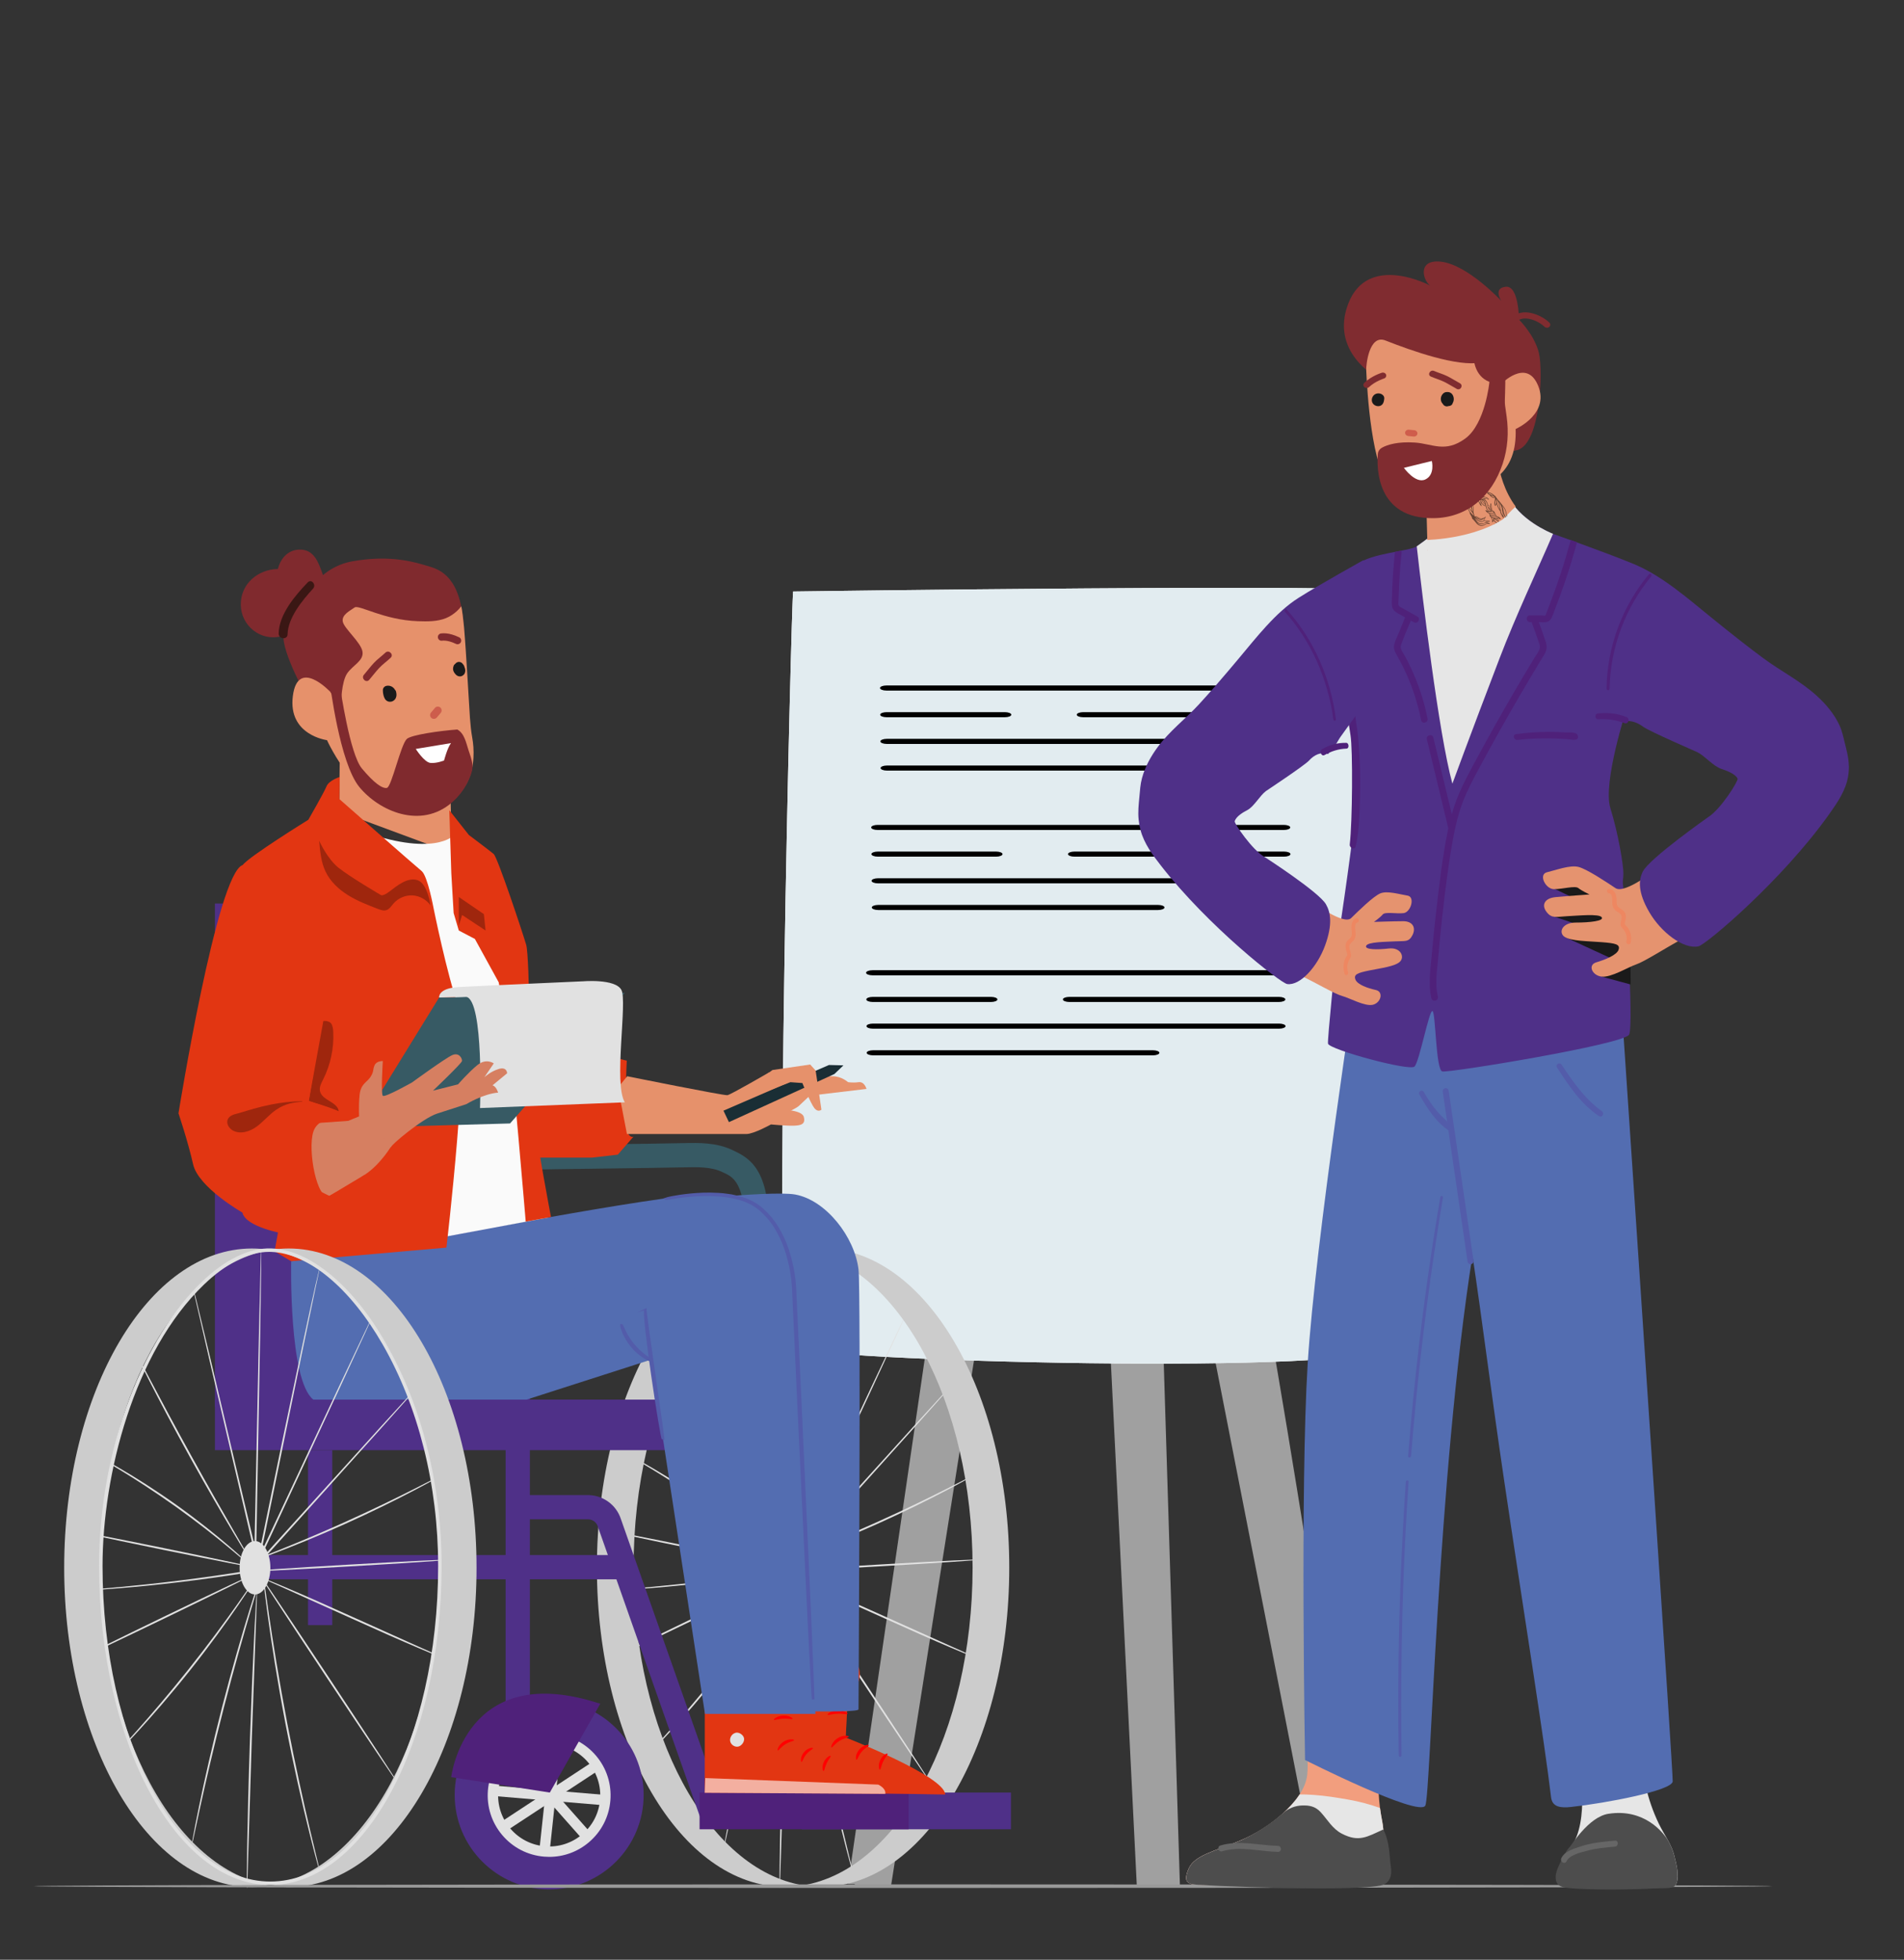 <?xml version="1.0" encoding="UTF-8"?> <svg xmlns="http://www.w3.org/2000/svg" viewBox="0 0 746.63 768.63"><rect x="0" y="0" width="746.63" height="768.63" fill="#333333" stroke="none"/><defs><style> .cls-1 { fill: #3a1714; } .cls-2 { fill: #f29e7e; } .cls-3 { fill: #fff; } .cls-4 { fill: #4f3088; } .cls-5 { fill: #fafafa; } .cls-6 { fill: #802a2e; } .cls-7 { fill: #aaaaa9; stroke: #aaaaa9; } .cls-7, .cls-8 { stroke-miterlimit: 10; } .cls-9 { opacity: .6; } .cls-10 { fill: #a0a0a0; } .cls-11 { fill: #e5936f; } .cls-12 { isolation: isolate; } .cls-13 { fill: #4d4d4d; } .cls-14 { fill: #e23612; } .cls-15 { fill: #536db1; } .cls-8 { stroke: #535caa; } .cls-8, .cls-16 { fill: #535caa; } .cls-17 { fill: #e1e1e1; } .cls-18 { fill: #e6e6e6; } .cls-19 { mix-blend-mode: multiply; opacity: .54; } .cls-20 { fill: #cd5d4c; } .cls-21 { opacity: .3; } .cls-22 { fill: #4f217a; } .cls-23 { fill: #cf5d4c; } .cls-24 { fill: #802c30; } .cls-25 { fill: #e6916b; } .cls-26 { fill: #375a64; } .cls-27 { fill: #999; } .cls-28 { fill: #ccc; } .cls-29 { fill: #ee8761; } .cls-30 { fill: #1a1a1a; } .cls-31 { fill: #d67f61; } .cls-32 { fill: #e2ecf0; } .cls-33 { fill: #1a2e35; } .cls-34 { fill: #666; } .cls-35 { fill: red; } .cls-36 { fill: #010101; } </style></defs><g class="cls-12"><g id="Calque_1" data-name="Calque 1"><path class="cls-24" d="M591.34,130.34c.61,.02,1.16-.37,1.3-.93,0-.02,.75-2.88,3.16-4.02,1.52-.72,3.46-.64,5.77,.24,1.61,.62,3,1.48,4.13,2.56,.5,.47,1.32,.48,1.83,.02,.51-.46,.52-1.22,.03-1.69-1.38-1.31-3.06-2.36-5-3.1-3.05-1.17-5.73-1.22-7.97-.15-3.48,1.67-4.44,5.45-4.48,5.61-.16,.65,.28,1.29,.98,1.43,.08,.02,.17,.03,.25,.03Z"></path><g><path class="cls-25" d="M133.27,284.84l.47,14.64s.34,11.87,10.88,12.29v-16.28s-11.35-10.64-11.35-10.64Z"></path><path class="cls-25" d="M133.22,298.53c2.55,6.8,9.81,11.88,17.45,12.11,3.55,3.27,8.36,5.33,13.3,5.33,5,0,9.38-1.84,12.67-4.8l.55,23.41-44.21-16.39,.24-19.67Z"></path><polygon class="cls-25" points="165.77 318.47 162.57 300.44 141.5 293.54 137.75 310.02 150.09 318.47 165.77 318.47"></polygon><g><path class="cls-6" d="M168.46,222.21c-5.38-1.58-14.91-4.82-30.34-2.05-4.72,.85-8.52,2.93-11.51,5.42-.02-.14-.04-.27-.09-.41-1.65-4.59-3.36-9.81-9.19-9.61-4.53,.15-7.35,3.57-8.35,7.6-7.73,.14-14.58,5.68-14.56,13.93,.02,8.25,7.7,14.53,15.78,12.47,.32-.08,.57-.22,.76-.4,.09-.03,.17-.07,.25-.12-.86,6.6,9.39,24.83,9.39,24.83l24.47,5.91s37.27-11.25,36.98-29.85c-.33-21.67-7.66-25.97-13.59-27.72Z"></path><path class="cls-1" d="M120.68,228.41c-4.93,5.12-11.29,12.56-11.4,20.06-.03,2.24,3.44,2.58,3.49,.32,.14-6.53,5.79-13.31,10-17.94,1.36-1.49-.63-3.95-2.09-2.44Z"></path></g><path class="cls-25" d="M183.8,273.73c.35,5.2,.48,10.57,1.4,15.71,1.46,8.17,1.59,28.35-24.8,28.8-19.51,.33-32.17-27.94-32.17-27.94,0,0-15.33-1.93-13.4-17.26,1.93-15.33,14.68-1.7,14.68-1.7,0,0,4.72,8.05,4.4,6.24-.33-1.81,.02-10.31,2.26-13.52,2.23-3.21,6.61-4.93,5.96-8.56-.65-3.63-7.23-9-7.72-11.73-.49-2.72,2.98-4.28,4.63-5.51,1.65-1.23,11.43,4.93,24.84,5.38,3.66,.12,7.55,.19,10.98-1.19,3.53-1.42,5.76-4.26,5.99-4.66,.29,.63,.93,6.13,1.1,8.06,.27,3.06,.48,6.13,.69,9.19,.22,3.24,.42,6.49,.62,9.73,.15,2.49,.3,4.98,.45,7.47,.03,.5,.06,.99,.09,1.49Z"></path><path class="cls-6" d="M185.25,299.95c-.16-2.02-.96-3.97-1.57-5.84-.91-2.83-1.59-6.49-4.35-7.99-6.93,.51-18.13,2.1-19.82,3.72-2.4,2.3-5.98,18.87-7.8,19.19-1.81,.33-5.02-1.91-9.79-7.61-4.77-5.7-8.42-31.27-8.58-32.17l-3.95-1.16s3.79,31.12,11.49,40.55c7.7,9.43,24.08,16.75,36.39,6.05,2.92-2.54,5.22-5.71,6.74-9.27,.71-1.68,1.36-3.38,1.26-5.22,0-.08,0-.16-.02-.24Z"></path><path class="cls-3" d="M176.86,291.45l-13.82,2.29s3.33,5.24,5.73,5.48c2.4,.25,5.36-.94,5.36-.94,0,0,1.27-4.93,2.73-6.83Z"></path><path class="cls-20" d="M172.67,277.49c-.61-.53-1.59-.46-2.11,.16-.52,.61-1.03,1.22-1.55,1.83-.52,.62-.46,1.58,.16,2.11,.61,.53,1.59,.46,2.11-.16,.52-.61,1.03-1.22,1.55-1.83,.52-.62,.46-1.58-.16-2.11Z"></path><path class="cls-6" d="M151.13,255.98c-1.45,1.38-3.11,2.53-4.48,3.99-1.4,1.49-2.6,3.14-3.94,4.68-1.21,1.39,.85,3.39,2.07,1.99,1.34-1.54,2.54-3.2,3.94-4.68,1.38-1.46,3.03-2.61,4.48-3.99,1.34-1.27-.73-3.27-2.07-1.99Z"></path><path class="cls-6" d="M172.44,251.12c-.43-.24-.72-.69-.74-1.22-.02-.79,.6-1.45,1.4-1.47,.19,0,2.78-.5,6.95,1.52,.72,.34,1.01,1.21,.67,1.92-.35,.71-1.21,1.01-1.92,.67-3.52-1.71-5.58-1.23-5.62-1.23-.27,0-.52-.06-.73-.18Z"></path><path class="cls-30" d="M150.43,269.75c.07-.14,.16-.25,.29-.33,.15-.16,.34-.28,.56-.35,.23-.06,.47-.13,.71-.14,.24,0,.49,0,.73,.04,.24,.05,.49,.13,.72,.23,.22,.09,.43,.25,.62,.38,.08,.06,.16,.12,.23,.2,.16,.17,.34,.34,.46,.54,.03,.04,.04,.09,.06,.13,.09,.1,.17,.19,.26,.29,.17,.25,.27,.53,.3,.83,.05,.22,.09,.43,.1,.66,.01,.24,0,.48-.02,.72-.02,.18-.07,.34-.13,.51-.05,.15-.09,.29-.17,.43-.12,.19-.23,.39-.39,.54-.14,.13-.32,.32-.51,.42-.19,.11-.38,.22-.59,.28-.32,.09-.53,.12-.84,.1-.31-.01-.55-.07-.86-.2-.16-.07-.32-.19-.46-.29-.03-.02-.06-.05-.09-.07-.13-.12-.25-.26-.36-.4-.03-.04-.06-.09-.09-.13-.27-.47-.47-.97-.59-1.5-.14-.6-.24-1.18-.23-1.8,0-.15,.01-.31,.02-.46,.03-.24,.12-.44,.27-.63Z"></path><path class="cls-30" d="M177.85,261.21c.15-.39,.43-.7,.76-.94,.1-.13,.21-.25,.35-.34,.39-.25,.88-.4,1.35-.29,.15,.05,.31,.1,.46,.15,.28,.14,.52,.34,.7,.6,.03,.04,.05,.08,.08,.12,.23,.24,.31,.38,.48,.73,.05,.1,.08,.22,.1,.33,.08,.19,.15,.38,.2,.58,.05,.23,.13,.48,.13,.72,0,.19,0,.39-.03,.58-.03,.2-.11,.41-.18,.59-.08,.21-.21,.4-.37,.56-.37,.39-.83,.64-1.37,.69-.57,.05-1.11-.16-1.55-.51-.22-.18-.39-.41-.57-.62-.25-.29-.46-.64-.58-1-.08-.23-.15-.48-.15-.73,0-.5,.04-.76,.22-1.22Z"></path><g><g><path class="cls-10" d="M530.37,738.9s-39.69-260.93-44.25-262.89-115.18,0-115.18,0l-38.39,262.89h14.32l35.14-222.54h52.71l11.06,223.19h14.32l-7.81-252.47,14.97-.65,49.45,252.47h13.66Z"></path><path class="cls-10" d="M532.97,739.22s-39.69-260.93-44.25-262.89c-4.55-1.95-115.18,0-115.18,0l-38.39,262.89h14.32l35.14-222.54h52.71l11.06,223.19h14.32l-7.81-252.47,14.97-.65,49.45,252.47h13.66Z"></path><path class="cls-10" d="M337,709.3s-.08,0-.12,0c-.44-.07-.75-.48-.69-.92l1.26-8.66c.07-.44,.48-.75,.92-.69,.44,.07,.75,.48,.69,.92l-1.26,8.66c-.06,.4-.41,.7-.8,.7Z"></path></g><path class="cls-3" d="M311.02,232c-.65,2.6-7.81,290.22-1.95,296.07,5.86,5.86,231,11.71,234.25,0,3.25-11.71,12.36-292.82,3.9-296.07-8.46-3.25-236.21,0-236.21,0Z"></path><path class="cls-32" d="M311.02,232c-.65,2.6-7.81,290.22-1.95,296.07,5.86,5.86,231,11.71,234.25,0,3.25-11.71,12.36-292.82,3.9-296.07-8.46-3.25-236.21,0-236.21,0Z"></path><path class="cls-7" d="M532.24,529.21s-.02,0-.03,0c-.27-.02-.47-.25-.45-.52,9.65-146,5.25-293.25,5.2-294.72,0-.27,.2-.49,.47-.5,0,0,.01,0,.02,0,.26,0,.48,.21,.49,.47,.05,1.47,4.44,148.77-5.21,294.82-.02,.26-.23,.46-.49,.46Z"></path><g><path d="M506.89,270.85h-159.3c-1.39,0-2.52-.45-2.52-1s1.13-1,2.52-1h159.3c1.39,0,2.52,.45,2.52,1s-1.13,1-2.52,1Z"></path><path d="M506.96,281.31h-82.2c-1.39,0-2.52-.45-2.52-1s1.13-1,2.52-1h82.2c1.39,0,2.52,.45,2.52,1s-1.13,1-2.52,1Z"></path><path d="M394.05,281.31h-46.38c-1.39,0-2.52-.45-2.52-1s1.13-1,2.52-1h46.38c1.39,0,2.52,.45,2.52,1s-1.13,1-2.52,1Z"></path><path d="M507.04,291.78h-159.3c-1.39,0-2.52-.45-2.52-1s1.13-1,2.52-1h159.3c1.39,0,2.52,.45,2.52,1s-1.13,1-2.52,1Z"></path><path d="M457.56,302.24h-109.74c-1.39,0-2.52-.45-2.52-1s1.13-1,2.52-1h109.74c1.39,0,2.52,.45,2.52,1s-1.13,1-2.52,1Z"></path></g><g><path d="M503.44,325.53h-159.3c-1.39,0-2.52-.45-2.52-1s1.13-1,2.52-1h159.3c1.39,0,2.52,.45,2.52,1s-1.13,1-2.52,1Z"></path><path d="M503.52,335.99h-82.2c-1.39,0-2.52-.45-2.52-1s1.13-1,2.52-1h82.2c1.39,0,2.52,.45,2.52,1s-1.13,1-2.52,1Z"></path><path d="M390.61,335.99h-46.38c-1.39,0-2.52-.45-2.52-1s1.13-1,2.52-1h46.38c1.39,0,2.52,.45,2.52,1s-1.13,1-2.52,1Z"></path><path d="M503.6,346.46h-159.3c-1.39,0-2.52-.45-2.52-1s1.13-1,2.52-1h159.3c1.39,0,2.52,.45,2.52,1s-1.13,1-2.52,1Z"></path><path d="M454.12,356.92h-109.74c-1.39,0-2.52-.45-2.52-1s1.13-1,2.52-1h109.74c1.39,0,2.52,.45,2.52,1s-1.13,1-2.52,1Z"></path></g><g><path d="M501.44,382.53h-159.3c-1.39,0-2.52-.45-2.52-1s1.13-1,2.52-1h159.3c1.39,0,2.52,.45,2.52,1s-1.13,1-2.52,1Z"></path><path d="M501.52,392.99h-82.2c-1.39,0-2.52-.45-2.52-1s1.13-1,2.52-1h82.2c1.39,0,2.52,.45,2.52,1s-1.13,1-2.52,1Z"></path><path d="M388.61,392.99h-46.38c-1.39,0-2.52-.45-2.52-1s1.13-1,2.52-1h46.38c1.39,0,2.52,.45,2.52,1s-1.13,1-2.52,1Z"></path><path d="M501.6,403.46h-159.3c-1.39,0-2.52-.45-2.52-1s1.13-1,2.52-1h159.3c1.39,0,2.52,.45,2.52,1s-1.13,1-2.52,1Z"></path><path d="M452.12,413.92h-109.74c-1.39,0-2.52-.45-2.52-1s1.13-1,2.52-1h109.74c1.39,0,2.52,.45,2.52,1s-1.13,1-2.52,1Z"></path></g></g><g><path class="cls-17" d="M311.33,489.73s-.03,.2-.05,.61c-.02,.43-.04,1.02-.07,1.78-.05,1.6-.11,3.9-.2,6.84-.14,5.98-.35,14.57-.61,25.17-.44,21.29-1.05,50.64-1.73,83.06-.05,2.6-.1,5.19-.15,7.6l-.03,1.67,.7-1.51c12.96-27.84,24.55-52.73,32.92-70.71,4.14-8.96,7.48-16.2,9.8-21.23,1.13-2.48,2.01-4.41,2.62-5.76,.28-.64,.5-1.14,.67-1.5,.15-.34,.22-.52,.21-.52-.01,0-.1,.16-.27,.49-.18,.36-.42,.85-.73,1.47-.64,1.33-1.56,3.25-2.74,5.71-2.37,5.01-5.78,12.21-10,21.13-8.42,17.95-20.08,42.81-33.12,70.61l.67,.16c.05-2.41,.1-5,.15-7.6,.59-32.42,1.13-61.78,1.52-83.07,.16-10.61,.29-19.2,.38-25.18,.03-2.95,.05-5.25,.07-6.85,0-.76,0-1.35,0-1.78,0-.4-.01-.61-.02-.61Z"></path><path class="cls-17" d="M261.19,528.7s.11,.32,.38,.91c.31,.64,.71,1.49,1.22,2.54,1.07,2.2,2.65,5.36,4.63,9.26,3.97,7.79,9.59,18.48,16.04,30.15,6.46,11.68,12.53,22.12,17.01,29.62,2.24,3.75,4.08,6.77,5.38,8.85,.62,.99,1.12,1.78,1.5,2.38,.35,.54,.54,.82,.57,.8s-.13-.31-.44-.88c-.35-.62-.81-1.43-1.39-2.45-1.26-2.18-3.02-5.23-5.18-8.96-4.38-7.56-10.37-18.04-16.83-29.71-6.45-11.67-12.13-22.31-16.21-30.04-2.01-3.81-3.65-6.92-4.83-9.15-.55-1.03-1-1.85-1.33-2.48-.31-.56-.49-.85-.51-.84Z"></path><path class="cls-17" d="M237.3,600.14c-.04,.19,16.18,3.66,36.22,7.75,20.05,4.09,36.32,7.25,36.36,7.06,.04-.19-16.18-3.66-36.22-7.75-20.04-4.09-36.32-7.25-36.36-7.06Z"></path><path class="cls-17" d="M239.58,650.63c.09,.18,15.81-7.25,35.13-16.59,19.32-9.34,34.91-17.05,34.82-17.23-.09-.18-15.81,7.25-35.13,16.59-19.31,9.34-34.9,17.05-34.82,17.23Z"></path><path class="cls-17" d="M253.83,688.52s.25-.19,.67-.61c.47-.47,1.08-1.09,1.83-1.85,1.58-1.61,3.83-3.99,6.56-6.97,5.47-5.95,12.82-14.37,20.5-24.02,7.68-9.66,14.22-18.72,18.78-25.39,2.28-3.33,4.09-6.06,5.31-7.96,.57-.91,1.03-1.64,1.39-2.2,.31-.51,.46-.78,.44-.79s-.21,.23-.56,.71c-.38,.55-.88,1.25-1.5,2.13-1.35,1.92-3.21,4.58-5.49,7.83-4.66,6.59-11.26,15.59-18.93,25.23-7.67,9.64-14.95,18.09-20.31,24.12-2.66,2.96-4.82,5.37-6.39,7.11-.71,.8-1.29,1.44-1.73,1.94-.39,.45-.59,.69-.57,.71Z"></path><path class="cls-17" d="M283.79,725.13s.13-.38,.3-1.12c.18-.81,.41-1.89,.71-3.25,.62-2.89,1.5-6.96,2.58-11.96,2.21-10.09,5.41-24.01,9.33-39.27,3.93-15.27,7.85-29,10.79-38.91,1.47-4.9,2.66-8.89,3.51-11.72,.4-1.34,.71-2.4,.94-3.19,.21-.73,.31-1.12,.28-1.13s-.17,.37-.42,1.08c-.27,.78-.62,1.83-1.07,3.15-.92,2.74-2.2,6.72-3.73,11.66-3.07,9.87-7.06,23.59-11,38.87-3.93,15.28-7.05,29.22-9.13,39.35-1.04,5.06-1.85,9.17-2.36,12.01-.24,1.37-.44,2.47-.58,3.28-.13,.75-.18,1.15-.16,1.15Z"></path><path class="cls-17" d="M334.76,735.64s0-.11-.04-.32c-.05-.25-.12-.55-.2-.91-.2-.86-.48-2.02-.83-3.48-.74-3.09-1.79-7.45-3.08-12.81-2.56-10.82-5.9-25.82-9.09-42.49-3.18-16.67-5.6-31.85-7.21-42.86-.78-5.46-1.41-9.9-1.86-13.04-.21-1.49-.39-2.68-.51-3.55-.06-.37-.11-.67-.15-.92-.04-.21-.06-.31-.08-.31-.01,0-.01,.11,0,.32,.02,.25,.05,.56,.08,.93,.09,.87,.22,2.06,.38,3.56,.34,3.09,.89,7.56,1.63,13.08,1.48,11.03,3.83,26.23,7.01,42.92,3.19,16.68,6.61,31.68,9.3,42.47,1.34,5.4,2.47,9.76,3.3,12.76,.4,1.45,.73,2.61,.96,3.45,.11,.36,.19,.65,.27,.89,.06,.2,.1,.3,.11,.3Z"></path><path class="cls-17" d="M383.82,650.63s-.24-.15-.72-.39c-.56-.26-1.26-.58-2.13-.98-1.94-.87-4.61-2.06-7.87-3.51-6.71-3.02-15.84-7.13-25.93-11.67-10.12-4.59-19.32-8.65-26.03-11.49-3.35-1.42-6.07-2.55-7.97-3.3-.89-.35-1.61-.63-2.18-.86-.5-.19-.77-.28-.78-.25s.24,.15,.72,.39c.56,.26,1.26,.58,2.13,.98,1.94,.87,4.61,2.06,7.87,3.51,6.71,3.02,15.84,7.13,25.94,11.68,10.12,4.58,19.32,8.65,26.02,11.49,3.35,1.42,6.07,2.55,7.97,3.3,.89,.35,1.61,.63,2.18,.86,.5,.19,.77,.28,.78,.25Z"></path><path class="cls-17" d="M303.97,613.55s.3-.06,.85-.24c.61-.21,1.4-.47,2.38-.8,2.06-.71,5.03-1.78,8.68-3.16,7.3-2.75,17.29-6.78,28.15-11.65,10.85-4.88,20.5-9.69,27.4-13.32,3.45-1.81,6.22-3.32,8.12-4.39,.89-.51,1.62-.92,2.18-1.25,.49-.29,.75-.46,.74-.48-.01-.02-.29,.1-.8,.35-.58,.29-1.32,.67-2.24,1.13-2.02,1.03-4.81,2.45-8.22,4.19-6.95,3.52-16.62,8.24-27.46,13.12-10.84,4.87-20.79,8.96-28.04,11.83-3.57,1.4-6.48,2.54-8.59,3.37-.96,.38-1.73,.69-2.33,.93-.53,.22-.81,.35-.8,.37Z"></path><ellipse class="cls-17" cx="308.89" cy="614.8" rx="6.03" ry="10.47"></ellipse><path class="cls-17" d="M365.54,700.23c.16-.11-12.39-19.32-28.03-42.91-15.65-23.6-28.46-42.63-28.63-42.52-.16,.11,12.39,19.32,28.04,42.91,15.64,23.59,28.46,42.63,28.62,42.52Z"></path><path class="cls-17" d="M305.67,616.25c.01,.2,17.82-.68,39.77-1.95,21.96-1.27,39.74-2.46,39.73-2.66-.01-.19-17.81,.68-39.77,1.95-21.95,1.27-39.74,2.46-39.72,2.66Z"></path><path class="cls-17" d="M246.62,570.77s.2,.17,.62,.43c.49,.3,1.1,.66,1.85,1.12,1.62,.95,3.95,2.34,6.81,4.08,5.73,3.48,13.54,8.48,21.87,14.41,8.33,5.95,15.59,11.71,20.74,15.99,2.58,2.14,4.65,3.89,6.08,5.11,.67,.56,1.22,1.02,1.66,1.39,.38,.31,.59,.47,.61,.45,.02-.02-.16-.21-.51-.55-.42-.39-.94-.89-1.57-1.49-1.37-1.29-3.39-3.1-5.94-5.29-5.08-4.39-12.31-10.23-20.66-16.19-8.35-5.95-16.22-10.89-22.02-14.27-2.9-1.69-5.27-3.02-6.93-3.9-.77-.4-1.41-.74-1.92-1-.44-.22-.68-.33-.69-.31Z"></path><path class="cls-17" d="M305.74,740.52s.06-.41,.1-1.19c.03-.84,.08-1.98,.14-3.42,.09-3.03,.23-7.31,.39-12.56,.33-10.67,.78-25.29,1.28-41.45,.58-16.16,1.11-30.78,1.49-41.45,.19-5.25,.34-9.53,.45-12.56,.04-1.43,.07-2.57,.09-3.42,.01-.78,0-1.19-.02-1.19-.02,0-.07,.41-.13,1.19-.06,.84-.13,1.98-.23,3.41-.16,3.03-.39,7.3-.68,12.55-.53,10.6-1.15,25.25-1.7,41.45-.54,16.19-.89,30.85-1.08,41.46-.07,5.26-.12,9.53-.16,12.57,0,1.44,0,2.57,0,3.42,0,.78,.02,1.19,.05,1.19Z"></path><path class="cls-17" d="M235.61,624.08s.12,.01,.36,.01c.27,0,.62-.02,1.06-.03,.98-.05,2.35-.12,4.1-.2,3.57-.2,8.74-.54,15.19-1.08,12.9-1.07,30.89-3.02,51.18-6.32l.12-.02,.08-.09c3.13-3.47,6.4-7.09,9.74-10.78,16.03-17.82,30.54-33.95,41.07-45.66,5.21-5.84,9.43-10.58,12.39-13.89,1.43-1.62,2.55-2.9,3.34-3.8,.36-.42,.64-.75,.86-1,.19-.23,.28-.35,.27-.36,0,0-.12,.1-.33,.31-.23,.24-.53,.56-.91,.95-.82,.88-1.97,2.13-3.44,3.71-3,3.28-7.28,7.96-12.55,13.74-10.58,11.68-25.14,27.76-41.23,45.52-3.33,3.7-6.6,7.32-9.73,10.79l.2-.11c-20.26,3.32-38.23,5.36-51.11,6.55-6.44,.6-11.61,1.01-15.17,1.29-1.74,.14-3.11,.24-4.09,.32-.44,.04-.78,.07-1.06,.1-.24,.03-.36,.04-.36,.05Z"></path><path class="cls-17" d="M334.76,495.56c-.06-.03-.32,.77-.7,2.29-.38,1.52-.91,3.77-1.57,6.67-1.31,5.81-3.14,14.22-5.35,24.63-4.42,20.82-10.39,49.6-16.89,81.41-.18,.88-.36,1.76-.53,2.58h.69c-7.33-31.03-13.93-58.99-18.72-79.23-2.41-10.07-4.37-18.23-5.73-23.9-.68-2.79-1.22-4.96-1.59-6.48-.18-.71-.33-1.27-.43-1.68-.1-.38-.16-.57-.17-.57s.02,.2,.1,.58c.09,.41,.21,.97,.36,1.7,.34,1.52,.83,3.71,1.46,6.51,1.31,5.68,3.19,13.85,5.51,23.95,4.73,20.25,11.26,48.23,18.51,79.27l.37,1.57,.32-1.58c.17-.81,.35-1.69,.53-2.58,6.51-31.79,12.41-60.58,16.68-81.45,2.16-10.39,3.91-18.81,5.13-24.67,.62-2.88,1.1-5.13,1.44-6.7,.17-.74,.3-1.31,.4-1.74,.09-.4,.16-.58,.16-.58Z"></path><g><path class="cls-28" d="M381.39,614.8c0-65.04-29.17-118.49-66.47-124.63,2.36-.39,4.76-.59,7.19-.59,40.68,0,73.66,56.06,73.66,125.22,0,69.16-32.98,125.22-73.66,125.22-2.42,0-4.82-.21-7.19-.59,37.31-6.14,66.47-59.59,66.47-124.63Z"></path><path class="cls-28" d="M307.73,489.58c2.42,0,4.82,.21,7.19,.59-37.31,6.14-66.47,59.59-66.47,124.63s29.17,118.49,66.47,124.63c-2.36,.39-4.76,.59-7.19,.59-40.68,0-73.66-56.06-73.66-125.22,0-69.16,32.98-125.22,73.66-125.22Z"></path></g></g><g><rect class="cls-4" x="84.3" y="354.37" width="114.49" height="197.35" transform="translate(283.08 906.09) rotate(-180)"></rect><rect class="cls-4" x="99.9" y="609.91" width="144.94" height="9.51"></rect><rect class="cls-4" x="198.27" y="556.73" width="9.51" height="137.19"></rect><path class="cls-4" d="M89.78,548.94h178.36v19.83H89.78c-3.02,0-5.48-2.46-5.48-5.48v-8.87c0-3.02,2.46-5.48,5.48-5.48Z" transform="translate(352.43 1117.71) rotate(-180)"></path><path class="cls-4" d="M276.06,717.05l8.97-3.15-41.57-118.16c-1.84-5.67-7.29-9.49-13.2-9.35h-29.27s0,9.5,0,9.5h29.41s.07,0,.07,0c1.81-.03,3.41,1.09,3.95,2.8l.05,.14,41.59,118.22Z"></path><polygon class="cls-4" points="121.03 560.21 130.03 560.21 129.04 479.86 121.03 479.86 121.03 560.21"></polygon><path class="cls-4" d="M198.27,556.73h9.51s0-51.78,0-51.78c0-14.98-12.19-27.16-27.16-27.16h-57.84s0,9.51,0,9.51h57.84c9.74,0,17.66,7.92,17.66,17.66v51.78Z"></path><rect class="cls-4" x="120.78" y="568.77" width="9.51" height="68.62"></rect><g><path class="cls-4" d="M178.3,703.98c0,20.46,16.59,37.05,37.05,37.05,20.46,0,37.05-16.59,37.05-37.05s-16.59-37.05-37.05-37.05-37.05,16.59-37.05,37.05Zm14.79,0c0-12.29,9.97-22.26,22.26-22.26,12.29,0,22.26,9.97,22.26,22.26,0,12.29-9.97,22.26-22.26,22.26-12.29,0-22.26-9.97-22.26-22.26Z"></path><path class="cls-17" d="M213.33,728.19c-6.41-.54-12.23-3.54-16.39-8.46-4.15-4.92-6.14-11.16-5.61-17.57h0c.54-6.41,3.55-12.23,8.46-16.39,4.92-4.15,11.16-6.14,17.57-5.6,6.41,.54,12.23,3.54,16.39,8.46,4.15,4.92,6.14,11.16,5.6,17.57-.54,6.41-3.54,12.23-8.46,16.39-4.39,3.71-9.83,5.69-15.51,5.69-.68,0-1.37-.03-2.06-.09Zm-17.93-25.69h0c-.45,5.33,1.21,10.51,4.66,14.6,3.45,4.08,8.29,6.58,13.62,7.03,5.32,.45,10.51-1.2,14.6-4.66,4.09-3.45,6.58-8.29,7.03-13.62,.45-5.33-1.21-10.51-4.66-14.6-3.45-4.08-8.29-6.58-13.62-7.03-.57-.05-1.13-.07-1.69-.07-10.29,0-19.06,7.91-19.94,18.35Z"></path><rect class="cls-17" x="193.41" y="702.37" width="44.47" height="4.08" transform="translate(-351.42 234.17) rotate(-33.31)"></rect><path class="cls-17" d="M228.84,721.87l3.05-2.7s-7.33-8.29-14.66-16.57c-3.67-4.14-7.34-8.28-10.1-11.38-1.38-1.55-2.53-2.84-3.35-3.75-1.57-1.76-2.44-2.72-3.92-1.75l2.29,3.37-1.17-1.67-1.41,1.46c.86,.88,17.98,20.2,29.27,32.98Z"></path><rect class="cls-17" x="194.22" y="702.67" width="43.15" height="4.07" transform="translate(-507.88 844.29) rotate(-83.89)"></rect><rect class="cls-17" x="213.31" y="682.12" width="4.08" height="44.12" transform="translate(-504.38 859.86) rotate(-85.2)"></rect><path class="cls-22" d="M235.39,668.22l-19.79,34.84-38.67-6.04s5.39-46.3,58.46-28.79Z"></path></g><path class="cls-4" d="M98.66,481.01s-.02,.11-.03,.33c0,.25-.02,.56-.03,.96-.01,.89-.03,2.14-.05,3.74-.02,3.31-.05,8.08-.09,14.08-.03,12.1-.08,29.16-.13,49.18v.33s.33,0,.33,0c12.81,0,26.88,.02,41.63,.03,30.34-.04,57.81-.08,77.73-.1,9.92-.05,17.96-.09,23.56-.11,2.75-.03,4.9-.05,6.4-.07,.71-.01,1.26-.03,1.67-.04,.38-.01,.57-.02,.57-.04s-.19-.02-.57-.04c-.41,0-.96-.02-1.67-.04-1.5-.02-3.65-.04-6.4-.07-5.6-.03-13.64-.07-23.56-.11-19.92-.03-47.39-.06-77.73-.1-14.75,0-28.82,.02-41.63,.03l.33,.33c-.05-20.02-.1-37.08-.13-49.18-.04-6-.07-10.77-.09-14.08-.02-1.61-.04-2.86-.05-3.74-.01-.4-.02-.72-.03-.96,0-.22-.02-.33-.03-.33Z"></path><rect class="cls-4" x="314.45" y="703.05" width="81.98" height="14.4" transform="translate(710.88 1420.51) rotate(-180)"></rect><rect class="cls-22" x="274.33" y="703.05" width="81.98" height="14.4" transform="translate(630.64 1420.51) rotate(-180)"></rect></g><path class="cls-26" d="M301.09,493.17c2.46-31.75-5.15-38.04-13.16-41.76l-.69-.33c-6.3-3.03-13.36-2.87-19.03-2.74-7.09,.16-19.87,.33-32.22,.49-12.38,.16-25.18,.33-32.31,.49l.22,9.5c7.09-.16,19.86-.33,32.22-.49,12.38-.16,25.18-.33,32.31-.49,4.9-.11,10.45-.24,14.7,1.8l.81,.38c3.92,1.82,9.84,4.57,7.68,32.4l9.48,.73Z"></path><g><g><g><path class="cls-14" d="M333.61,642.57l-1.97,38.92s38.68,15.08,39.01,22.31l-75.17-1.12,.59-60.77,37.54,.66Z"></path><g class="cls-21"><path class="cls-14" d="M333.61,642.57l-1.97,38.92s38.68,15.08,39.01,22.31l-75.17-1.12,.59-60.77,37.54,.66Z"></path></g><path class="cls-35" d="M332.87,681.13c-.02,.37-1.86,.51-3.68,1.67-1.85,1.11-2.81,2.7-3.14,2.55-.34-.08,.24-2.28,2.47-3.64,2.22-1.39,4.43-.91,4.35-.57Z"></path><path class="cls-35" d="M340.7,684.52c.08,.36-1.52,.96-2.79,2.51-1.31,1.51-1.65,3.19-2.02,3.17-.35,.05-.57-2.11,1.05-4,1.6-1.9,3.76-2.02,3.76-1.67Z"></path><path class="cls-35" d="M345.04,694.08c-.33,.07-.82-1.78,.15-3.79,.96-2.01,2.7-2.79,2.85-2.48,.2,.31-.93,1.37-1.7,3.04-.81,1.64-.94,3.2-1.3,3.23Z"></path><path class="cls-35" d="M332.33,672.21c-.16,.33-1.84-.2-3.91-.09-2.08,.07-3.7,.74-3.89,.43-.21-.27,1.39-1.61,3.84-1.71,2.45-.11,4.15,1.09,3.97,1.37Z"></path></g><path class="cls-14" d="M332.59,664.35c0,.15-1.45,.36-3.76-.08-1.15-.22-2.5-.62-3.92-1.28-.71-.33-1.43-.72-2.14-1.19-.34-.23-.75-.46-1.12-.91-.4-.39-.62-1.37-.14-1.97,.39-.58,1.08-.82,1.62-.82,.55-.01,1,.11,1.41,.22,.83,.22,1.61,.51,2.33,.84,1.43,.68,2.58,1.53,3.44,2.34,1.72,1.65,2.29,3.04,2.17,3.11-.17,.12-1-1.05-2.75-2.42-.88-.68-2-1.39-3.33-1.95-.67-.28-1.39-.52-2.15-.7-.79-.22-1.47-.24-1.68,.12-.08,.13-.09,.19,.08,.42,.17,.22,.49,.44,.83,.66,.66,.45,1.32,.84,1.97,1.17,1.3,.67,2.55,1.14,3.62,1.46,2.14,.64,3.56,.76,3.55,.96Z"></path><path class="cls-14" d="M332.1,664.87c-.13,.05-.84-1.28-.94-3.67-.05-1.19,.1-2.62,.57-4.14,.24-.76,.57-1.53,.99-2.28,.45-.74,1-1.73,2.43-1.88,.74-.02,1.35,.58,1.56,1.08,.24,.51,.28,.95,.37,1.39,.13,.89,.1,1.75-.04,2.55-.26,1.61-.94,2.94-1.67,3.89-1.5,1.94-3.04,2.36-3.07,2.23-.12-.19,1.17-.88,2.32-2.75,.57-.92,1.08-2.14,1.24-3.54,.08-.7,.08-1.44-.04-2.19-.11-.81-.4-1.46-.7-1.38-.37-.01-1.02,.58-1.34,1.22-.4,.67-.71,1.36-.96,2.04-.49,1.36-.72,2.66-.79,3.77-.14,2.22,.24,3.61,.04,3.66Z"></path></g><g><g><path class="cls-14" d="M311.77,646.2l-1.53,36.68s36.56,13.88,36.93,20.69l-70.82-.43,.05-57.25,35.37,.31Z"></path><path class="cls-17" d="M288.36,679.66c-1.37,.37-2.33,1.91-2.02,3.31,.31,1.39,1.86,2.39,3.24,2.04,1.38-.34,2.58-2.16,2.12-3.51-.46-1.35-2.35-2.42-3.61-1.75"></path><g class="cls-9"><path class="cls-3" d="M276.34,703.14l.23-5.77,67.82,2.57s3.14,1.4,2.77,3.63l-70.82-.43Z"></path></g><path class="cls-35" d="M311.39,682.52c-.01,.35-1.74,.49-3.45,1.6-1.74,1.06-2.62,2.56-2.94,2.42-.32-.07,.21-2.15,2.3-3.45,2.08-1.32,4.17-.9,4.09-.58Z"></path><path class="cls-35" d="M318.8,685.66c.08,.34-1.42,.92-2.61,2.38-1.23,1.43-1.53,3.02-1.88,3-.33,.05-.55-1.99,.95-3.78,1.49-1.8,3.53-1.94,3.53-1.61Z"></path><path class="cls-35" d="M322.96,694.63c-.31,.07-.79-1.67,.11-3.57,.89-1.91,2.52-2.65,2.67-2.36,.19,.29-.86,1.3-1.58,2.87-.75,1.55-.86,3.02-1.2,3.05Z"></path><path class="cls-35" d="M310.81,674.13c-.15,.32-1.73-.17-3.69-.05-1.96,.08-3.48,.73-3.66,.43-.2-.25,1.29-1.53,3.6-1.64,2.3-.13,3.92,.99,3.75,1.26Z"></path></g><path class="cls-33" d="M310.99,666.72c0,.14-1.37,.35-3.55-.04-1.09-.2-2.36-.56-3.7-1.17-.67-.3-1.35-.67-2.03-1.1-.33-.21-.71-.43-1.07-.85-.38-.37-.59-1.29-.15-1.85,.37-.54,1.01-.78,1.52-.79,.52-.01,.94,.09,1.33,.19,.79,.2,1.53,.47,2.2,.77,1.35,.63,2.44,1.42,3.26,2.18,1.63,1.54,2.19,2.84,2.07,2.91-.16,.11-.95-.98-2.61-2.25-.83-.63-1.89-1.29-3.15-1.81-.63-.26-1.31-.48-2.03-.64-.75-.2-1.39-.21-1.58,.12-.07,.13-.08,.18,.08,.4,.16,.2,.46,.41,.78,.62,.62,.41,1.25,.78,1.87,1.09,1.23,.62,2.41,1.05,3.42,1.34,2.03,.58,3.36,.69,3.35,.87Z"></path><path class="cls-33" d="M310.53,667.22c-.12,.05-.8-1.2-.91-3.45-.05-1.12,.07-2.47,.51-3.9,.22-.71,.52-1.44,.92-2.16,.42-.7,.93-1.64,2.27-1.79,.7-.02,1.28,.53,1.48,1,.23,.48,.28,.9,.36,1.31,.13,.83,.1,1.65-.01,2.4-.23,1.51-.86,2.77-1.54,3.68-1.4,1.84-2.84,2.24-2.87,2.13-.11-.18,1.1-.84,2.17-2.61,.53-.87,1-2.02,1.14-3.35,.07-.66,.07-1.36-.05-2.06-.11-.76-.38-1.37-.67-1.29-.35,0-.95,.56-1.25,1.16-.37,.64-.66,1.29-.89,1.93-.45,1.28-.65,2.52-.71,3.56-.11,2.09,.25,3.39,.06,3.45Z"></path></g><g><path class="cls-15" d="M151.22,489.61s77.28-15.62,116.38-20.49c10.98-1.37,18.84,.04,21.26,.52,14.36,2.9,19.19,20.25,21.65,31.01,2.46,10.76,9.26,171.55,9.26,171.55h-43.33s-21.19-138.92-21.19-138.92l-48.75,15.66H122.86c-9.69-7.61-8.69-54.27-8.69-54.27"></path><path class="cls-15" d="M252.6,472.27s49.22-5.59,59.23-3.77c12.1,2.21,23.34,16.7,24.83,29.44,.96,8.22,0,170.57,0,172.47s-46.8,0-46.8,0l-21.49-136.74-52.57-16.74,36.79-44.67Z"></path><path class="cls-8" d="M261.4,470.13s.21-.02,.61-.09c.43-.07,1.03-.17,1.79-.3,1.57-.25,3.9-.59,6.92-.85,3.01-.25,6.73-.44,11.01-.13,1.07,.08,2.18,.16,3.31,.36,.57,.09,1.14,.17,1.72,.26,.57,.13,1.16,.26,1.75,.39,1.2,.21,2.35,.69,3.57,1.06,.59,.23,1.17,.52,1.76,.78l.89,.41,.84,.53c2.31,1.32,4.3,3.33,6.18,5.5,1.84,2.23,3.35,4.83,4.67,7.63,1.32,2.8,2.3,5.86,3.09,9.05,.78,3.2,1.33,6.55,1.54,10.01,.64,13.93,1.34,29.24,2.07,45.31,1.53,32.14,2.91,61.24,3.91,82.34,.53,10.51,.97,19.02,1.27,24.95,.16,2.92,.29,5.2,.38,6.78,.05,.75,.09,1.34,.12,1.76,.03,.4,.06,.6,.06,.6,0,0,.01-.2,0-.6-.01-.43-.03-1.01-.05-1.77-.06-1.58-.14-3.87-.25-6.79-.25-5.93-.6-14.44-1.04-24.96-.95-21.1-2.26-50.2-3.71-82.34-.75-16.07-1.47-31.39-2.13-45.32-.22-3.51-.79-6.89-1.58-10.11-.81-3.22-1.81-6.31-3.16-9.15-1.35-2.83-2.9-5.46-4.78-7.73-1.92-2.21-3.95-4.24-6.34-5.59l-.86-.54-.92-.41c-.61-.26-1.2-.56-1.81-.79-1.24-.36-2.42-.85-3.64-1.05-.6-.13-1.19-.26-1.77-.39-.59-.08-1.17-.17-1.74-.25-1.14-.19-2.26-.26-3.34-.33-4.32-.27-8.04-.04-11.06,.25-3.02,.3-5.35,.68-6.92,.98-.78,.15-1.38,.27-1.78,.37-.4,.09-.6,.16-.6,.16Z"></path><path class="cls-8" d="M253.01,513.84s-.06,.72,.01,2.02c.08,1.3,.24,3.17,.49,5.47,.5,4.61,1.32,10.96,2.32,17.95,1.01,7,1.99,13.32,2.76,17.89,.38,2.28,.71,4.13,.96,5.4,.25,1.27,.42,1.97,.46,1.96,.05,0-.03-.72-.19-2.01-.19-1.41-.44-3.24-.74-5.43-.67-4.71-1.57-10.98-2.56-17.91-.98-6.93-1.86-13.2-2.53-17.91-.29-2.19-.53-4.02-.71-5.43-.15-1.28-.23-2-.29-1.99Z"></path><path class="cls-8" d="M243.71,519.71c-.08,.02,.1,1.06,.72,2.63,.61,1.57,1.73,3.66,3.38,5.64,1.66,1.98,3.51,3.45,4.94,4.33,1.43,.89,2.41,1.24,2.45,1.17,.12-.2-3.64-2.05-6.85-5.96-3.26-3.86-4.43-7.91-4.64-7.82Z"></path></g><g><path class="cls-14" d="M245.78,416.03s-1.17,24.16,0,27.4c1.17,3.24,2.64,2.36,2.64,2.36l-6.15,7.07-10.25,1.18h-27.28s-5.86-49.07-5.86-49.07c0,0,32.71,8.19,36.15,8.59,3.15,.37,10.76,2.46,10.76,2.46Z"></path><path class="cls-5" d="M178.19,327.15c-.02,.76-8.3,9.18-37.62-1.64,0,0-26.02,47.89-32.52,51.86-6.5,3.97,47.37,111.25,47.37,111.25l59.53-11.09-7.77-43.7-2.86-62.36-26.12-44.33Z"></path><path class="cls-14" d="M170.02,356.21s-2.34-12.7-4.68-14.58c-2.34-1.88-32.27-28.23-32.27-28.23l.14-8.65s-4.23,1.3-5.17,3.66c-.94,2.35-7.13,13.11-7.13,13.11,0,0-23.39,14.47-25.73,17.76-2.34,3.29,27.13,70.57,27.13,70.57l-14.64,80.93,6.5,3.89,60.89-5.35s9.54-80.81,4.86-93.98c-4.68-13.17-9.9-39.13-9.9-39.13Z"></path><path class="cls-14" d="M183.91,327.53s8.17,6.14,9.68,7.41c1.51,1.27,11.22,30.46,12.73,35.54,1.51,5.08,1.32,52.9,2.46,63.31,1.38,12.65,7.28,43.54,7.28,43.54l-9.91,1.79s-5.28-63.39-6.8-72.27c-1.51-8.88-3.79-21.58-3.79-21.58l-9.34-17.01-6.31-3.3-2.02-6.85-.92-15.73-.78-24.6,7.7,9.75Z"></path><g class="cls-21"><path d="M132.83,435.88c-.45-3.79-6.58-4.22-7.36-7.95-.33-1.58,.52-3.14,1.25-4.58,2.89-5.72,4.27-12.2,3.96-18.6-.05-1.14-.18-2.32-.79-3.28-.61-.96-2.63-1.29-3.68-.87l-5.13,31.17,11.76,4.12Z"></path></g><g class="cls-21"><path d="M168.8,355.07c-1.62-2.28-4.3-3.75-7.08-3.89-2.78-.13-5.59,1.07-7.42,3.19-.85,.99-1.59,2.22-2.83,2.6-1.07,.33-2.21-.08-3.26-.48-4.03-1.55-8.09-3.12-11.76-5.41-3.67-2.29-6.96-5.38-8.82-9.3-1.76-3.72-2.13-7.92-2.47-12.02,0,0,3.12,7.04,7.66,10.65,4.54,3.61,16.53,10.63,16.53,10.63,0,0,.72,.64,3.48-1.46,2.76-2.11,7-5.68,10.93-4.36,3.92,1.32,5.04,9.85,5.04,9.85Z"></path></g><g class="cls-21"><path d="M189.74,358.54l.67,6.41-9.2-6.08s-1.29,4.2-1.29,4.01c0-.19,0-11.06,0-11.06l9.82,6.71Z"></path></g></g><g><path class="cls-25" d="M339.78,427.08s-.77-2.95-3.09-2.64c-2.31,.31-4.17-.02-4.17-.02,0,0-2.47-2.3-6.02-2.3s-25,0-25,0l-12.04,17.38,8.18,2.02s13.89-6.16,15.58-7.73c1.7-1.58,4.32-4.06,4.32-4.06l22.22-2.64Z"></path><path class="cls-25" d="M302.33,431.81s-.11,2.73,1.69,3.07c1.81,.34,10.39,.23,11.18,3.18,.79,2.95-1.24,3.37-4.07,3.45-2.82,.08-8.81-.49-8.81-.49,0,0-6.78,3.75-9.6,3.75-2.82,0-46.88,0-46.88,0l-3.5-18.21,3.61-4.45s37.95,7.66,39.31,7.43,16.38-8.97,16.38-8.97l.68,11.24Z"></path><polygon class="cls-33" points="327.18 421.25 285.84 440.11 283.7 435.62 325.08 417.7 330.75 417.84 327.18 421.25"></polygon><path class="cls-25" d="M317.7,417.5l2.15,2.39,2.26,15.34s-1.36,1.25-2.82-.68c-1.47-1.93-4.65-9.77-4.65-9.77l-4.72-.34-13.7,5.35-1.66-3.99,8.36-6.13,14.8-2.16Z"></path></g><g><g><polygon class="cls-26" points="245.01 389.38 200.01 440.63 140.77 442.27 172.19 391.24 245.01 389.38"></polygon><path class="cls-17" d="M228.25,384.9s13.03-1.19,15.43,3.37c2.4,4.56-3.13,36.88,1.34,44.07l-56.79,2.25s1.58-42.05-5.36-43.62l-10.68,.27s-.51-3.65,7.54-4.1c8.05-.45,48.52-2.25,48.52-2.25Z"></path></g><path class="cls-31" d="M150.14,416.16s-2.51-.15-3.28,1.7c-.77,1.86-.18,2.32-1.55,4.49-1.37,2.17-3.84,2.63-4.3,7.12-.46,4.49-.15,9.43-.15,9.43,0,0,12.92,11.59,12.46,11.06-.46-.53,12.31-11.36,18.16-13.22,5.85-1.86,11.39-3.68,11.39-3.68,0,0,6.62-4.06,12.46-4.53,0,0-.64-2.34-2.17-2.87l5.7-4.71s0-2.64-3.23-1.7-5.69,3.25-5.69,3.25l3.69-5.42s-2.93-2.18-6.39,.62c-3.46,2.8-7.62,7.59-7.62,7.59l-9.82,2.48s11.21-10.68,11.36-11.61c.15-.93-1.08-3.56-3.85-2.32-2.77,1.24-15.7,10.68-15.7,10.68,0,0-10.68,6.04-11.49,5.26-.82-.77,0-13.62,0-13.62Z"></path><path class="cls-31" d="M153.74,449.03s-4.34,7.58-10.78,11.76l-13.82,8.25-11.49-5.68,1.9-22.55,16.99-1.2,4.27-1.75,12.92,11.17Z"></path><path class="cls-14" d="M128.48,391.18l-7.41,40.71s15.55,4.06,16.37,7.36c0,0-12.11-3-14.57,4.63-2.33,7.24,1.48,27.22,6.28,25.16,4.8-2.06,13.82-8.25,13.82-8.25,0,0,.41,16.72-6.15,18.87-6.56,2.16-25.42,4.22-25.42,4.22,0,0-15.05-2.55-16.34-8.29,0,0-17.28-9.86-19.33-18.93-2.05-9.07-5.74-20-5.74-20,0,0,15.14-94.37,25.2-97.39,0,0,24.82,23.37,26.46,35.74,1.64,12.37,6.84,16.17,6.84,16.17Z"></path></g><g class="cls-21"><path d="M118.6,432.03c-3.59,.44-6.52,.64-10.35,3.26-2.76,1.89-4.89,4.58-7.59,6.56s-6.43,3.16-9.36,1.54c-1.56-.86-2.71-2.83-1.95-4.44,.63-1.34,2.23-1.85,3.66-2.2,3.92-.96,13.15-4.66,25.54-4.85"></path></g></g><g><g><path class="cls-17" d="M102.43,489.82s-.03,.21-.05,.61c-.02,.43-.04,1.02-.07,1.78-.05,1.6-.11,3.9-.2,6.84-.14,5.98-.35,14.57-.6,25.17-.44,21.29-1.05,50.64-1.73,83.06-.05,2.6-.1,5.19-.15,7.6l-.03,1.67,.71-1.51c12.96-27.84,24.55-52.73,32.92-70.71,4.14-8.96,7.48-16.2,9.8-21.23,1.13-2.48,2.01-4.41,2.62-5.76,.28-.64,.5-1.14,.67-1.5,.15-.34,.22-.52,.21-.52-.01,0-.1,.16-.27,.49-.18,.36-.42,.85-.73,1.47-.64,1.33-1.56,3.25-2.74,5.71-2.37,5.01-5.78,12.21-10,21.13-8.42,17.95-20.08,42.81-33.12,70.61l.67,.16c.05-2.41,.1-5,.15-7.6,.59-32.42,1.13-61.78,1.52-83.07,.16-10.61,.29-19.2,.38-25.18,.03-2.95,.05-5.25,.07-6.85,0-.76,0-1.35,0-1.78,0-.4-.01-.61-.02-.61Z"></path><path class="cls-17" d="M52.29,528.79s.11,.32,.38,.91c.31,.64,.71,1.49,1.22,2.54,1.07,2.2,2.65,5.36,4.63,9.26,3.97,7.79,9.59,18.48,16.04,30.15,6.46,11.68,12.53,22.12,17.01,29.62,2.24,3.75,4.08,6.77,5.38,8.85,.62,.99,1.12,1.78,1.5,2.38,.35,.54,.54,.82,.57,.8s-.13-.31-.44-.88c-.35-.62-.81-1.43-1.39-2.45-1.26-2.18-3.02-5.23-5.18-8.96-4.38-7.56-10.37-18.04-16.83-29.71-6.45-11.67-12.13-22.31-16.21-30.04-2.01-3.81-3.65-6.92-4.83-9.15-.55-1.03-1-1.85-1.33-2.48-.31-.56-.49-.85-.51-.84Z"></path><path class="cls-17" d="M28.4,600.23c-.04,.19,16.18,3.66,36.22,7.75,20.05,4.09,36.32,7.25,36.36,7.06,.04-.19-16.18-3.66-36.22-7.75-20.04-4.09-36.32-7.25-36.36-7.06Z"></path><path class="cls-17" d="M30.68,650.72c.09,.18,15.81-7.25,35.13-16.59,19.32-9.34,34.91-17.05,34.82-17.23-.09-.18-15.81,7.25-35.13,16.59-19.31,9.34-34.9,17.05-34.82,17.23Z"></path><path class="cls-17" d="M44.93,688.61s.25-.19,.67-.61c.47-.47,1.08-1.09,1.83-1.85,1.58-1.61,3.83-3.99,6.56-6.97,5.47-5.95,12.82-14.37,20.5-24.02,7.68-9.66,14.22-18.72,18.78-25.39,2.28-3.33,4.09-6.06,5.31-7.96,.57-.91,1.03-1.64,1.39-2.2,.31-.51,.46-.78,.44-.79s-.21,.23-.56,.71c-.38,.55-.88,1.25-1.5,2.13-1.35,1.92-3.21,4.58-5.49,7.83-4.66,6.59-11.26,15.59-18.93,25.23-7.67,9.64-14.95,18.09-20.31,24.12-2.66,2.96-4.82,5.37-6.39,7.11-.71,.8-1.29,1.44-1.73,1.94-.39,.45-.59,.69-.57,.71Z"></path><path class="cls-17" d="M74.89,725.23s.13-.38,.3-1.12c.18-.8,.41-1.89,.71-3.25,.62-2.89,1.5-6.96,2.58-11.96,2.21-10.09,5.41-24.01,9.33-39.27,3.93-15.27,7.85-29,10.79-38.9,1.47-4.9,2.66-8.89,3.51-11.72,.4-1.34,.71-2.4,.94-3.19,.21-.73,.31-1.12,.28-1.13-.02,0-.17,.37-.42,1.08-.27,.78-.62,1.83-1.07,3.15-.92,2.74-2.2,6.72-3.73,11.66-3.07,9.87-7.06,23.59-11,38.87-3.93,15.28-7.05,29.22-9.13,39.35-1.04,5.06-1.85,9.17-2.36,12.01-.24,1.37-.44,2.47-.58,3.28-.13,.75-.18,1.15-.16,1.15Z"></path><path class="cls-17" d="M125.85,735.73s0-.11-.04-.32c-.05-.25-.12-.55-.2-.91-.2-.86-.48-2.02-.83-3.48-.74-3.09-1.79-7.45-3.08-12.81-2.56-10.82-5.9-25.82-9.09-42.49-3.18-16.67-5.6-31.85-7.21-42.86-.78-5.46-1.41-9.9-1.86-13.04-.21-1.49-.39-2.68-.51-3.55-.06-.37-.11-.67-.15-.92-.04-.21-.06-.31-.08-.31-.01,0-.01,.11,0,.32,.02,.25,.05,.56,.08,.93,.09,.87,.22,2.06,.38,3.56,.34,3.09,.89,7.56,1.63,13.08,1.48,11.03,3.83,26.23,7.01,42.92,3.19,16.68,6.61,31.68,9.3,42.47,1.34,5.4,2.47,9.76,3.3,12.76,.4,1.45,.73,2.61,.96,3.45,.11,.36,.19,.65,.27,.89,.06,.2,.1,.3,.11,.3Z"></path><path class="cls-17" d="M174.91,650.72s-.24-.15-.72-.39c-.56-.26-1.26-.58-2.13-.98-1.94-.87-4.61-2.06-7.87-3.51-6.71-3.02-15.84-7.13-25.93-11.67-10.12-4.59-19.32-8.65-26.03-11.49-3.35-1.42-6.07-2.55-7.97-3.3-.89-.35-1.61-.63-2.18-.86-.5-.19-.77-.28-.78-.25,0,.02,.24,.15,.72,.39,.56,.26,1.26,.58,2.13,.98,1.94,.87,4.61,2.06,7.87,3.51,6.71,3.02,15.84,7.13,25.94,11.68,10.12,4.58,19.32,8.65,26.02,11.49,3.35,1.42,6.07,2.55,7.97,3.3,.89,.35,1.61,.63,2.18,.86,.5,.19,.77,.28,.78,.25Z"></path><path class="cls-17" d="M95.07,613.64s.3-.06,.85-.23c.61-.21,1.4-.47,2.38-.8,2.06-.71,5.03-1.78,8.68-3.16,7.3-2.75,17.29-6.78,28.15-11.65,10.85-4.88,20.5-9.69,27.4-13.32,3.45-1.81,6.22-3.32,8.12-4.39,.89-.51,1.62-.92,2.18-1.25,.49-.29,.75-.45,.74-.48-.01-.02-.29,.1-.8,.35-.58,.29-1.32,.67-2.24,1.13-2.02,1.03-4.81,2.45-8.22,4.19-6.95,3.52-16.62,8.24-27.46,13.12-10.84,4.87-20.79,8.96-28.04,11.83-3.57,1.4-6.48,2.54-8.59,3.37-.96,.38-1.73,.69-2.33,.93-.53,.22-.81,.35-.8,.37Z"></path><path class="cls-17" d="M93.96,614.89c0,5.78,2.7,10.47,6.03,10.47s6.03-4.69,6.03-10.47-2.7-10.47-6.03-10.47-6.03,4.69-6.03,10.47Z"></path><path class="cls-17" d="M156.64,700.32c.16-.11-12.39-19.32-28.03-42.91-15.65-23.6-28.46-42.63-28.63-42.52-.16,.11,12.39,19.32,28.04,42.91,15.64,23.59,28.46,42.63,28.62,42.52Z"></path><path class="cls-17" d="M96.77,616.34c.01,.2,17.82-.68,39.77-1.95,21.96-1.27,39.74-2.46,39.73-2.66-.01-.19-17.81,.68-39.77,1.95-21.95,1.27-39.74,2.46-39.72,2.66Z"></path><path class="cls-17" d="M37.72,570.86s.2,.17,.62,.43c.49,.3,1.1,.66,1.85,1.12,1.62,.95,3.95,2.34,6.81,4.08,5.73,3.48,13.54,8.48,21.87,14.41,8.33,5.95,15.59,11.71,20.74,15.99,2.58,2.14,4.65,3.89,6.08,5.11,.67,.56,1.22,1.02,1.66,1.39,.38,.31,.59,.47,.61,.45,.02-.02-.16-.21-.51-.55-.42-.39-.94-.89-1.57-1.49-1.37-1.29-3.39-3.1-5.94-5.29-5.08-4.39-12.31-10.23-20.66-16.19-8.35-5.95-16.22-10.89-22.02-14.27-2.9-1.69-5.27-3.02-6.93-3.9-.77-.4-1.41-.74-1.92-1-.44-.22-.68-.33-.69-.31Z"></path><path class="cls-17" d="M96.84,740.61s.06-.41,.1-1.19c.03-.84,.08-1.98,.14-3.42,.09-3.03,.23-7.31,.39-12.56,.33-10.67,.78-25.29,1.28-41.45,.58-16.16,1.11-30.78,1.49-41.45,.19-5.25,.34-9.53,.45-12.56,.04-1.43,.07-2.57,.09-3.42,.01-.78,0-1.19-.02-1.19-.02,0-.07,.41-.13,1.19-.06,.84-.13,1.98-.23,3.41-.16,3.03-.39,7.3-.68,12.55-.53,10.6-1.15,25.25-1.7,41.45-.54,16.19-.89,30.85-1.08,41.46-.07,5.26-.12,9.53-.16,12.57,0,1.44,0,2.57,0,3.42,0,.78,.02,1.19,.05,1.19Z"></path><path class="cls-17" d="M26.71,624.17s.12,.01,.36,.01c.27,0,.62-.02,1.06-.03,.98-.05,2.35-.12,4.1-.2,3.57-.2,8.74-.54,15.19-1.08,12.9-1.07,30.89-3.02,51.18-6.32l.12-.02,.08-.09c3.13-3.47,6.4-7.09,9.74-10.78,16.03-17.82,30.54-33.95,41.07-45.66,5.21-5.84,9.43-10.58,12.39-13.89,1.43-1.62,2.55-2.9,3.34-3.8,.36-.42,.64-.75,.86-1,.19-.23,.28-.35,.27-.36,0,0-.12,.1-.33,.31-.23,.24-.53,.56-.91,.95-.82,.88-1.97,2.13-3.44,3.71-3,3.28-7.28,7.96-12.55,13.74-10.58,11.68-25.14,27.76-41.23,45.52-3.33,3.7-6.6,7.32-9.73,10.79l.2-.11c-20.26,3.32-38.23,5.36-51.11,6.55-6.44,.6-11.61,1.01-15.17,1.29-1.74,.14-3.11,.24-4.09,.32-.44,.04-.78,.07-1.06,.1-.24,.03-.36,.04-.36,.05Z"></path><path class="cls-17" d="M125.85,495.65c-.06-.03-.32,.77-.7,2.29-.38,1.52-.91,3.77-1.57,6.67-1.31,5.81-3.14,14.22-5.35,24.63-4.42,20.82-10.39,49.6-16.89,81.41-.18,.88-.36,1.76-.53,2.58h.69c-7.33-31.03-13.93-58.99-18.72-79.23-2.41-10.07-4.37-18.23-5.73-23.9-.68-2.79-1.22-4.96-1.59-6.48-.18-.71-.33-1.27-.43-1.68-.1-.38-.16-.57-.17-.57-.01,0,.02,.2,.1,.58,.09,.41,.21,.97,.36,1.7,.34,1.52,.83,3.71,1.46,6.51,1.31,5.68,3.19,13.85,5.51,23.95,4.73,20.25,11.26,48.23,18.51,79.27l.37,1.57,.32-1.58c.17-.81,.35-1.69,.53-2.58,6.51-31.79,12.41-60.58,16.68-81.45,2.16-10.39,3.91-18.81,5.13-24.67,.62-2.88,1.1-5.13,1.44-6.7,.17-.74,.3-1.31,.4-1.74,.09-.4,.16-.58,.16-.58Z"></path><g><path class="cls-28" d="M172.49,614.89c0-65.04-29.17-118.49-66.47-124.63,2.36-.39,4.76-.59,7.19-.59,40.68,0,73.66,56.06,73.66,125.22,0,69.16-32.98,125.22-73.66,125.22-2.42,0-4.82-.21-7.19-.59,37.31-6.14,66.47-59.59,66.47-124.63Z"></path><path class="cls-28" d="M98.83,489.67c2.42,0,4.82,.21,7.19,.59-37.31,6.14-66.47,59.59-66.47,124.63,0,65.04,29.17,118.49,66.47,124.63-2.36,.39-4.76,.59-7.19,.59-40.68,0-73.66-56.06-73.66-125.22,0-69.16,32.98-125.22,73.66-125.22Z"></path></g></g><path class="cls-17" d="M38.86,614.23c0-22.68,4.18-45.55,12.08-66.15,7.13-18.59,17.11-34.65,28.09-45.22,9.32-8.97,18.83-13.53,27.42-13.21,15.05,.58,31.79,14.39,44.76,36.95,14.16,24.61,21.96,55.73,21.96,87.62,0,68.97-30.13,125.09-67.15,125.09-37.03,0-67.15-56.11-67.15-125.09Zm41.11-110.39c-27.46,26.43-39.76,74.49-39.76,110.39,0,68.23,29.52,123.73,65.8,123.73,36.28,0,65.8-55.5,65.8-123.73,0-31.66-7.73-62.54-21.77-86.95-12.74-22.15-29.05-35.71-43.64-36.27-.27-.01-.55-.02-.82-.02-8.02,0-16.85,4.43-25.6,12.84Z"></path></g><path class="cls-27" d="M13.24,739.77c0,.39,152.62,.71,340.85,.71,188.29,0,340.89-.32,340.89-.71s-152.59-.71-340.89-.71c-188.23,0-340.85,.32-340.85,.71Z"></path><g><g><g><path class="cls-2" d="M540.43,688.75c-4.94-1.15-5.8-2.07-10.78-3.11-5.83-1.22-11.58-3.3-17.46-4.38,.17,4.92,.94,9.9,.42,14.81-.63,5.96-5.33,11.31-9.45,15.09-4.9,4.5-11.07,8.37-17.28,10.93-9.57,3.94-17.45,5.63-19.7,10.69-2.16,4.85-.56,5.63,1.13,6.19,1.69,.56,63.57,1.7,69.76-1.68,5.04-2.75,6.15-8.06,5.37-19.77-.34-5.14-2.35-6.94-2.01-28.78Z"></path><path class="cls-18" d="M541.14,709.1c-3.95-1.42-8.03-2.5-12.23-3.25-4.56-.81-9.18-1.55-13.8-1.87-1.76-.12-3.63-.22-5.5-.17-1.83,2.81-4.22,5.31-6.44,7.35-4.9,4.5-11.07,8.37-17.28,10.93-9.57,3.94-17.45,5.63-19.7,10.69-2.16,4.85-.56,5.63,1.13,6.19,1.69,.56,63.57,1.7,69.76-1.68,5.04-2.75,6.15-8.06,5.37-19.77-.18-2.63-.79-4.4-1.3-8.43Z"></path><path class="cls-13" d="M545.44,732.26c-.71-4.4-.38-9.75-3-14.73-6.42,2.94-9.6,5.08-16.22,1.67-3.78-1.95-5.6-5.48-8.37-8.49-2.12-2.3-4.53-2.66-7.16-2.59-2.75,.07-5.41,1.1-7.47,2.92-5.58,4.9-12.42,9.04-17.34,11.07-9.57,3.94-17.45,5.63-19.7,10.69-.84,1.89-1.11,3.16-1.02,4.05,.13,1.38,1.12,1.8,2.15,2.14,1.69,.56,69.48,3.38,75.67,0,2.03-1.11,2.96-3.6,2.45-6.72Z"></path></g><g><path class="cls-18" d="M657.53,738.33c-.02,.07-.05,.14-.08,.21-.11,.28-.24,.55-.41,.8-.06,.09-.12,.19-.2,.28-1.27,1.59-43.59,.95-45.28-1.31-.14-.19,4.04-13.48,4.14-13.6,4.15-4.84,4.89-14.06,4.73-20.11-.18-6.66-.95-10.54-2.27-17.07,8.89-.7,17.79-1.39,26.69-2.09-.79,.06,.18,13.67,.46,14.9,1.15,5.16,2.89,10.2,5.19,14.97,1.17,2.42,2.51,4.5,3.68,6.67,1.01,1.87,1.9,3.81,2.44,6.1,.34,1.46,.93,3.63,1.18,5.78,.19,1.59,.18,3.18-.26,4.45Z"></path><path class="cls-13" d="M657.53,738.33c-.02,.07-.05,.14-.08,.21-.11,.28-.24,.55-.41,.8-.06,.09-.12,.19-.2,.28-1.02,1.27-6.07,.9-7.46,.98-5.12,.3-9.07,.42-14.2,.46-5.16,.04-10.33,.02-15.49-.24-1.85-.09-3.71-.19-5.55-.44-2.46-.33-4.15-1.26-4.11-4.19,.02-1.49,.56-2.91,1.16-4.27,.63-1.44,3-6.31,4.2-7.33,.68-.58,7.5-11.98,15.31-13.2,13.99-2.18,21.55,7.23,23.47,10.6,1.01,1.87,1.9,3.81,2.44,6.1,.34,1.46,.93,3.63,1.18,5.78,.06,1.49,.2,3.09-.26,4.45Z"></path></g><path class="cls-15" d="M655.92,698.69c-.16,3.62-26.23,8.54-39.84,10.02-3.96,.43-7.39,.13-7.85-3.82-2.62-22.3-10.83-73.18-18.39-124.17-5.18-34.97-8.51-62.2-12.43-88.34-13.72,87.09-16.39,211.6-18.48,215.78-2.37,4.73-47.17-17.87-47.17-17.87,0,0-1.93-107.51,1.03-155.42,2.96-47.91,19.69-156.05,19.69-156.05l102.4,1.28s.36,5.31,.99,14.55c.39,5.79,.88,13.12,1.46,21.66,5.57,82.72,18.75,278.78,18.6,282.38Z"></path><path class="cls-16" d="M576.66,495.84c.06,0,.11,0,.17-.01,.65-.09,1.1-.69,1-1.34l-9.74-66.69c-.09-.65-.69-1.1-1.34-1-.65,.09-1.1,.69-1,1.34l9.74,66.69c.08,.59,.59,1.02,1.17,1.02Z"></path><path class="cls-16" d="M569.75,442.3c-1.83-2.24-4.19-4.06-6.07-6.28-2.05-2.41-3.81-5.01-5.37-7.76-.64-1.12-2.35-.12-1.72,1.01,2.83,5.11,6.9,11.47,12.08,14.45,.94,.54,1.71-.65,1.09-1.42Z"></path><path class="cls-16" d="M628.16,435.84c-6.69-4.85-11.29-11.44-15.79-18.26-.75-1.13-2.57-.08-1.83,1.07,4.58,7.04,9.36,14.39,16.5,19.1,1.2,.79,2.25-1.09,1.11-1.91Z"></path><path class="cls-16" d="M564.8,469.46c-4.48,26.36-8.04,52.88-10.66,79.49-.73,7.38-1.39,14.77-1.96,22.16-.06,.74,1.09,.67,1.15-.06,2.15-26.51,5.12-52.94,9.03-79.25,1.1-7.38,2.26-14.75,3.49-22.11,.11-.68-.93-.91-1.04-.23Z"></path><path class="cls-16" d="M552.35,581.15c.05-.69-1.03-.69-1.08,0-1.89,27.83-2.88,55.72-2.96,83.61-.02,7.93,.04,15.85,.19,23.78,.01,.7,1.09,.7,1.09,0-.34-27.89,.03-55.78,1.39-83.65,.39-7.92,.85-15.83,1.38-23.74Z"></path></g><path class="cls-34" d="M633.27,721.92c-4.66,.41-9.33,.84-13.78,2.37-2.58,.89-6.03,1.86-7.25,4.54-.63,1.38,1.41,2.58,2.04,1.19,1.12-2.47,5.49-3.43,7.88-4.09,3.63-1,7.38-1.33,11.11-1.65,1.5-.13,1.52-2.5,0-2.37Z"></path><path class="cls-34" d="M501.15,723.97c-7.56-.19-15.11-2.35-22.57-.16-1.46,.43-.84,2.71,.63,2.28,7.22-2.11,14.62,.06,21.94,.25,1.52,.04,1.52-2.33,0-2.37Z"></path></g><g><path class="cls-4" d="M631.47,316.92c3.2,10.24,5.12,22.4,5.12,25.6,0,8.99-6.3,15.78-6.3,15.78l-98.66,1.5c-3.29-13.82,1.28-44.8-.64-64-1.09-10.86-2.67-21.66-3.81-32.51-.56-5.3-1.29-10.86-1.43-16.37,2.21-5.54,2.79-18.4,5.03-23.93,.47-.41,1.08-1.3,1.56-1.7,5.23-4.34,20.62-5.14,23.18-7,.53-.39,2.93-2.09,3.47-2.5,4.6-3.37,9.5-7.1,12.33-9.43,6.24-3.63,7.41-3.22,10.24-4.48,.35-.15,8.34-6.72,9.6-3.84,4.48,10.24,17.92,15.36,17.92,15.36l28.8,68.48s-9.48,29.17-6.4,39.04Z"></path><path class="cls-4" d="M638.85,405.77c-1.92,3.84-70.72,15.1-73.28,14.46-2.56-.64-2.56-23.04-3.84-23.68-1.28-.64-5.12,19.84-7.04,21.76-1.92,1.92-33.19-6.59-33.92-8.96-.34-1.1,3.02-34.06,3.48-37.53,.08-.65,5.47-35.87,7.14-52.4l4.45,9.05,13.22,17.64,3.14,1.52,11.58,5.58,3.04,1.47s66.44-20.74,68.48-14.72c2.04,6.02,5.46,61.97,3.54,65.81Z"></path><path class="cls-22" d="M532.11,285.48c-1.87-12.26-2.02-18.16-2.28-30.58-.03-1.42-2.15-1.37-2.2,.04-.42,11.12,.11,22.39,1.94,33.34,.96,5.7,.76,34.07-.28,42.92-.16,1.37,1.9,2.27,2.27,.91,1.57-5.71,1.74-17.46,1.82-22.61,.13-8.52-.46-18.69-1.27-24.02Z"></path><path class="cls-22" d="M618.75,288.74c-.01-.07-.03-.15-.05-.23-.42-1.62-3.48-1.14-4.77-1.23-2.21-.16-4.42-.23-6.63-.22-4.28,.01-8.55,.32-12.79,.87-1.49,.19-.93,2.44,.54,2.27,4.33-.5,8.69-.68,13.05-.61,2.21,.04,4.42,.15,6.63,.31,1.22,.09,4.39,.99,4.03-1.15Z"></path><path class="cls-18" d="M587.87,258.62c6.71-17.54,14.76-34.44,21.13-49.25-1.05-.41-13.55-5.52-17.84-15.33-1.26-2.88-9.25,3.69-9.6,3.84-2.83,1.26-4,.85-10.24,4.48-2.83,2.33-7.73,6.06-12.33,9.43-.54,.4-1.08,.79-1.61,1.18-.62,.45-1.23,.89-1.82,1.31,2.18,19.38,8.52,73.08,13.98,93.08,0,0,6.71-18.34,18.34-48.75Z"></path></g><path class="cls-3" d="M566.33,179.81c-2.73,.6-5.34,.52-7.95-.55-1.51-.62-1.09,.35-.1,1.62,1.44,1.82,1.81,5.42,4.88,4.59,3.47-.94,4.91-6.04,3.17-5.66Z"></path><path class="cls-30" d="M633.25,351.78l-13.31-7.21-12.57,2.96,10.72,5.17-10.16,6.28,13.12,4.44-7.52,4.04,19.71,9.08-5.16,6.51,11.35,3.07s.09-14.57-.65-21.96c-.74-7.39-5.54-12.38-5.54-12.38Z"></path><g><path class="cls-11" d="M649.81,340.69s-12.57,10.14-16.31,7.64c-3.74-2.49-11.23-7.49-14.55-8.32-3.33-.83-8.73,1.25-12.27,2.08-3.53,.83-.62,6.65,2.7,6.65s8.32-1.46,9.56-.42c1.25,1.04,4.37,2.5,4.37,2.5,0,0-8.94,.62-13.31,1.04-4.37,.42-5.61,3.12-3.53,5.82,2.08,2.7,3.74,1.87,8.11,1.66,4.37-.21,12.48-1.04,13.51,.42,1.04,1.46-4.78,2.08-10.19,2.08s-6.86,3.95-4.37,5.61c2.5,1.66,9.15,1.66,14.55,2.08,5.41,.42,7.28,.83,6.65,2.91-.62,2.08-5.2,3.95-8.73,4.99-3.53,1.04-1.66,5.2,2.08,5.61,3.74,.42,10.4-3.74,13.51-4.78,3.12-1.04,11.34-6.3,17.37-9.63,6.03-3.33,26.71-20.93,30.04-25.72,3.33-4.78-27.45-12.48-27.45-12.48,0,0-5.94,6.91-11.76,10.24Z"></path><path class="cls-29" d="M638.19,363.66c-.25-.34-.86-.75-1-1.11-.19-.48,.23-1.46,.3-1.94,.16-1.03,.13-2.08-.49-2.96-.6-.84-1.56-1.16-2.31-1.82-.91-.81-.73-2.09-.77-3.19-.06-1.83-.85-3.83-2.91-4.01-1.12-.1-1.12,1.65,0,1.75,1.63,.14,1.1,3.58,1.3,4.59,.17,.86,.57,1.62,1.25,2.19,.63,.53,1.65,.87,2.08,1.6,.97,1.65-1.12,3.55,.4,5.11,1.43,1.48,2.17,3.33,1.72,5.4-.24,1.1,1.45,1.57,1.69,.47,.46-2.11,.05-4.34-1.25-6.08Z"></path><path class="cls-4" d="M725.02,300.39c.02,1.41-.08,2.81-.32,4.21-.94,5.46-4.18,10.18-7.39,14.7-18.52,26.09-48.33,51.2-51.26,51.85-5.87,1.3-14.7-5.51-19.27-13.34-4.57-7.83-4.26-12.6-2.56-16,2.56-5.12,25.49-21.23,25.49-21.23,5.22-3.26,12.02-14.41,11.67-15.18-.87-1.96-4.71-3.28-6.4-3.84-3.16-1.06-6.4-5.04-9.37-6.54-.02-.01-.05-.02-.07-.03-.2-.1-18.8-8.19-21.13-9.91-2.71-2.01-5.86-3.01-9.07-1.68-.14-.12-.33-.41-.52-.48-2.14-.91-4.53-4.27-6.21-5.85-3.27-3.07-6.53-6.15-9.8-9.22-3-2.83-6-5.66-9-8.48-.65-.61-3.74-2.71-3.85-3.64-.1-.85,3.1-46.32,3.1-46.32,0,0,20.39,7.19,31.48,11.75,11.25,4.63,21.41,13.66,30.76,21.22,1.75,1.42,3.5,2.83,5.25,4.23,1.71,1.37,3.43,2.73,5.15,4.08,.34,.27,.68,.54,1.02,.8,2.8,2.19,5.62,4.35,8.48,6.47,.14,.1,.27,.2,.4,.3,6.92,5.1,14.56,8.91,20.9,14.71,3.52,3.21,6.77,7.05,8.81,11.46,1.07,2.32,1.53,4.66,2.13,7.08,.73,2.97,1.51,5.78,1.55,8.87Z"></path><path class="cls-22" d="M646.64,225.2c-10.52,12.53-16.45,28.57-16.65,44.93,0,.76,1.17,.76,1.18,0,.3-16.05,6.12-31.68,16.33-44.06,.5-.6-.36-1.47-.87-.87Z"></path><path class="cls-22" d="M637.84,281.24c-3.63-1.45-7.45-1.84-11.32-1.41-1.28,.14-1.13,2.36,.17,2.27,3.58-.26,6.98,.28,10.35,1.52,1.52,.56,2.28-1.78,.79-2.38Z"></path></g><path class="cls-22" d="M559.79,281.78c-1.36-6.79-3.53-13.39-6.45-19.67-.72-1.56-1.5-3.09-2.31-4.6-.73-1.35-2.19-2.95-1.64-4.53,1.11-3.24,2.56-6.4,3.88-9.57l1.19,.66c1.48,.82,2.81-1.45,1.33-2.27-1.33-.74-2.66-1.48-3.99-2.22-.66-.37-1.33-.74-1.99-1.11-.41-.23-1.08-.49-1.31-.93-.28-.53-.1-1.45-.08-2.02,.02-.78,.04-1.57,.07-2.35,.05-1.57,.12-3.13,.2-4.7,.22-4.17,.56-8.33,1-12.48-.74,.13-1.82,.32-2.68,.48-.47,4.56-.82,9.13-1.03,13.71-.08,1.71-.14,3.42-.18,5.13-.03,1.42-.19,2.91,.81,4.06,.86,.99,2.21,1.55,3.34,2.18,.35,.19,.7,.39,1.05,.59l-2.15,5.27c-.68,1.67-1.53,3.35-2.04,5.07-.55,1.86,.21,3.23,1.11,4.81,.88,1.55,1.71,3.13,2.5,4.73,3.17,6.49,5.45,13.39,6.87,20.47,.33,1.66,2.87,.96,2.53-.7Z"></path><path class="cls-22" d="M615.94,211.82c-1.22,4.48-2.54,8.94-4,13.35-1.22,3.7-2.52,7.36-3.89,11-.34,.91-.69,1.82-1.05,2.72-.2,.52-.41,1.03-.61,1.55-.09,.23-.19,.8-.41,.96-.2,.15-1.05,0-1.29,0-.43,0-.86,0-1.29-.01-1.15-.01-2.29-.02-3.44-.03-1.69-.02-1.69,2.61,0,2.63,.22,0,.44,0,.66,0,0,0,0,0,0,0l2.58,7.27c.36,1.02,.89,2.11,.55,3.2-.39,1.26-1.39,2.47-2.07,3.59-2.66,4.39-5.28,8.8-7.86,13.23-5.24,8.99-10.33,18.06-15.26,27.21-2.36,4.38-4.74,8.76-6.66,13.35-1.02,2.45-1.87,4.96-2.59,7.5l-7.25-30.07c-.4-1.64-2.93-.95-2.53,.7,2.8,11.62,5.6,23.25,8.4,34.87,0,.01,0,.02,.01,.03-.1,.46-.2,.93-.29,1.4-2.02,10.11-3.23,20.43-4.41,30.66-.68,5.85-1.27,11.71-1.79,17.57-.49,5.59-1.47,11.53-.14,17.06,.39,1.64,2.93,.95,2.53-.7-1.2-5.01-.28-10.45,.16-15.51,.45-5.15,.95-10.29,1.52-15.43,1.15-10.33,2.39-20.7,4.27-30.92,.91-4.95,2.08-9.87,3.88-14.58,1.79-4.67,4.18-9.09,6.55-13.49,4.92-9.16,10-18.24,15.23-27.23,2.94-5.05,5.92-10.07,8.95-15.07,.68-1.12,1.5-2.23,1.89-3.49,.39-1.23,.18-2.46-.22-3.65-.84-2.51-1.76-5-2.65-7.49,1,.01,2.12,.16,3.11-.06,1.83-.41,2.25-2.47,2.85-3.99,1.58-4.01,3.06-8.06,4.44-12.14,1.69-5,3.21-10.05,4.6-15.13-.87-.32-1.83-.66-2.48-.9Z"></path><path class="cls-18" d="M567.55,205.38s14.26,4,26.71-6.56v22.24l-23.5,28.13-10.72-31.84,7.51-11.97Z"></path><g><path class="cls-11" d="M515.08,354.1s11.85,8.84,14.75,5.99c2.9-2.85,8.69-8.54,11.43-9.69,2.73-1.15,7.57,.38,10.67,.86,3.1,.48,1.29,6.55-1.54,6.88-2.83,.33-7.24-.63-8.18,.53-.94,1.16-3.43,2.91-3.43,2.91,0,0,7.68-.26,11.44-.27,3.76-.02,5.13,2.55,3.67,5.44-1.46,2.89-2.97,2.23-6.71,2.45-3.74,.22-10.73,.19-11.45,1.74-.72,1.55,4.31,1.6,8.9,1.07,4.6-.53,6.29,3.25,4.36,5.15-1.93,1.9-7.59,2.55-12.14,3.49-4.55,.94-6.09,1.54-5.33,3.54,.77,2,4.87,3.41,8,4.1,3.13,.69,2.01,5-1.13,5.78-3.14,.78-9.27-2.7-12.04-3.42-2.77-.73-10.37-5.15-15.88-7.86-5.51-2.71-25.12-18.17-28.49-22.6-3.38-4.42,21.91-15.09,21.91-15.09,0,0,5.84,6.28,11.17,9.02Z"></path><path class="cls-29" d="M527.6,375.77c.18-.36,.65-.83,.73-1.2,.11-.49-.36-1.42-.48-1.9-.26-1.01-.35-2.05,.08-2.99,.41-.89,1.2-1.3,1.75-2.03,.68-.89,.38-2.15,.29-3.25-.16-1.83,.29-3.89,2.02-4.27,.94-.21,1.14,1.53,.2,1.74-1.37,.3-.53,3.66-.58,4.69-.04,.87-.3,1.66-.81,2.29-.48,.59-1.3,1.03-1.58,1.79-.64,1.73,1.35,3.41,.24,5.12-1.05,1.61-1.46,3.52-.84,5.53,.33,1.07-1.05,1.7-1.38,.63-.63-2.05-.54-4.31,.37-6.17Z"></path><path class="cls-4" d="M446.5,321.44c.14,1.4,.39,2.79,.75,4.15,1.43,5.33,4.72,9.71,7.97,13.88,18.75,24.1,46.97,46.12,49.54,46.48,5.14,.72,11.87-6.91,14.86-15.14,2.99-8.23,2.18-12.93,.34-16.14-2.76-4.83-24.12-18.59-24.12-18.59-4.81-2.73-11.87-13.13-11.67-13.94,.52-2.03,3.63-3.72,5-4.44,2.56-1.36,4.87-5.64,7.22-7.41,.02-.01,.04-.02,.05-.04,.16-.12,15.06-9.98,16.84-11.92,2.07-2.26,4.64-3.56,7.52-2.56,.11-.14,.24-.44,.38-.53,1.72-1.12,3.36-4.69,4.61-6.42,2.43-3.37,4.85-6.75,7.28-10.12,2.23-3.11,4.46-6.21,6.69-9.31,.48-.67,2.87-3.06,2.86-3.99,0-.86-7.95-45.71-7.95-45.71,0,0-16.52,9.14-25.43,14.77-9.04,5.71-16.64,15.67-23.73,24.1-1.33,1.58-2.65,3.16-3.98,4.72-1.3,1.53-2.6,3.05-3.91,4.56-.26,.31-.52,.6-.77,.9-2.13,2.45-4.28,4.88-6.47,7.26-.11,.11-.2,.23-.31,.34-5.3,5.74-11.36,10.28-16.09,16.66-2.62,3.54-4.95,7.66-6.18,12.25-.65,2.41-.77,4.78-1,7.25-.28,3.02-.62,5.89-.3,8.97Z"></path><path class="cls-22" d="M504.55,239.06c10.39,11.41,17.27,26.77,19.31,43,.09,.76-.91,.87-1.01,.12-2.1-15.91-8.83-30.87-18.94-42.17-.49-.55,.13-1.5,.64-.94Z"></path><path class="cls-22" d="M518.45,293.86c2.92-1.79,6.13-2.56,9.46-2.51,1.1,.02,1.23,2.24,.11,2.27-3.08,.1-5.9,.97-8.63,2.52-1.23,.7-2.15-1.55-.95-2.29Z"></path></g><path class="cls-24" d="M539.76,147.89s-18.31-9.88-11.07-28.76c7.74-20.17,32.12-7.13,32.12-7.13-2.9-2.07-5.12-10.45,4.34-9.35,10.42,1.22,23.56,15.35,23.56,15.35,0,0-3.38-5.01,1.77-5.53,5.15-.51,5.16,12.86,5.16,12.86,0,0,6.13,6.05,7.82,13.1,1.69,7.05,.74,35.44-8.43,38.09-9.92,2.87-37.26-11.3-37.26-11.3l-18-17.33Z"></path><path class="cls-11" d="M571.34,216.16c-1.92-.58-3.92-.91-5.93-.91s-3.79,.28-5.55,.75l-.12-2.47-.31-11.74,.36-.68,3.79-7.2,11.06-21.03,5.7-1.85,6.28-.48s-1.02,16.38,7.75,28.13c-3.48,2.95-9.25,10.11-13.11,14.59-3.66,.14-7,1.18-9.9,2.89Z"></path><g><path class="cls-11" d="M535.74,144.93c.37,8.86,2.18,39.17,9.7,46.22,4.67,4.37,16.57,4.25,22.17,3.32,17.25-2.85,27.3-9.19,26.73-26.2,0,0,14.19-6.24,8.37-17.97-4.61-9.3-13.85,.13-13.85,.13,0,0-4.77,2.57-8.18-8.24-9.19,1.75-26.98-4.55-37.41-8.65-6.48-2.55-7.59,9.9-7.52,11.4Z"></path><path class="cls-30" d="M565.8,154.46c.44-.46,.98-.72,1.59-.69,.07,0,.14,0,.21-.01,.03,0,.05-.01,.08-.01,.03,0,.05,0,.07,.01,2.12,.08,2.87,2.71,1.95,4.26-.11,.37-.29,.7-.62,.92-.33,.22-.74,.33-1.15,.34-.03,.02-.06,.04-.11,.05-.97,.23-1.69-.26-2.12-1.01-.97-1.03-.94-2.77,.1-3.85Z"></path><path class="cls-30" d="M538.44,155.33c.8-1.12,2.47-1.39,3.62-.55,.1,.07,.19,.16,.28,.25,.29,.29,.47,.66,.48,1.08,0,.05,0,.1,0,.15,0,.01,0,.03,0,.04-.07,.73-.17,1.48-.6,2.11-.84,1.23-2.67,1.13-3.64,.11-.85-.88-.82-2.23-.13-3.19Z"></path><path class="cls-23" d="M550.99,169.64c.07-.67,.74-1.19,1.47-1.12,.72,.07,1.43,.14,2.15,.21,.72,.07,1.28,.68,1.22,1.36-.07,.67-.74,1.19-1.47,1.12-.72-.07-1.43-.14-2.15-.21-.72-.07-1.28-.68-1.22-1.36Z"></path><path class="cls-24" d="M562.38,145.5c1.71,.74,3.52,1.22,5.18,2.05,1.69,.84,3.26,1.87,4.91,2.76,1.49,.81,.26,3.02-1.25,2.21-1.65-.9-3.22-1.93-4.91-2.76-1.67-.82-3.48-1.31-5.18-2.05-1.57-.68-.33-2.89,1.25-2.21Z"></path><path class="cls-24" d="M543.2,148.19c.35-.31,.5-.78,.34-1.24-.22-.63-.95-.97-1.63-.77-.16,.05-3.98,1.2-6.91,3.96-.5,.47-.5,1.23,.01,1.69,.51,.46,1.34,.48,1.83-.01,2.5-2.33,5.83-3.35,5.86-3.36,.19-.06,.36-.15,.49-.27Z"></path></g><g class="cls-19"><path class="cls-36" d="M587.11,206.16v.05c-.08-.04-.17-.08-.25-.14-.04-.13-.07-.26-.07-.4,0-.1,0-.19,.02-.29,0-.05,.01-.09,.02-.14,0-.04,.02-.08,0-.12h-.03s-.06,.05-.08,.09c-.02,.05-.04,.1-.05,.15-.03,.1-.04,.21-.03,.31,0,.09,.02,.18,.05,.26l-.04-.03c-.17-.14-.28-.34-.46-.46-.02-.02-.05-.01-.08,0-.07-.03-.17,0-.18,.11,0,.04,0,.07,0,.11-.04,0-.08,.03-.1,.08-.03,.09-.02,.2,0,.31-.13,.18-.05,.42,.02,.61,.07,.2,.16,.39,.25,.59,.18,.36,.4,.73,.73,.97,.35,.25,.8,.28,1.22,.26,.18,0,.38-.03,.5-.18,.08-.1,.1-.22,.05-.32,.13-.07,.23-.18,.26-.33,.03-.16-.04-.31-.12-.43,.1-.07,.16-.19,.16-.32,0-.15-.09-.28-.13-.42,.33-.59,.44-1.34,.25-1.99-.02-.08-.14-.1-.17-.01-.1,.28-.22,.56-.35,.83-.13-.26-.33-.48-.56-.66-.11-.09-.22-.17-.34-.25,.04-.23,.02-.45-.06-.67-.04-.11-.09-.21-.16-.31-.03-.04-.06-.09-.09-.13h0c.27,.04,.53,.11,.77,.24,.07,.08,.14,.14,.25,.16h.03s.02,0,.02,0c.05-.02,.08-.07,.09-.12,.03-.18-.16-.36-.28-.47-.13-.12-.27-.23-.42-.32-.29-.18-.61-.28-.94-.34h0c.04-.27-.16-.5-.4-.59,.08-.24-.04-.54-.25-.66-.02-.3-.21-.58-.44-.75-.16-.12-.34-.16-.51-.15-.29-.92-.41-1.89-.48-2.85,0-.09-.14-.09-.17-.01-.14,.39-.22,.81-.24,1.25-.08-.11-.19-.19-.3-.27-.09-.06-.19-.12-.28-.18-.05-.03-.09-.06-.14-.09-.04-.03-.07-.05-.11-.07v-.04c-.1-.46-.27-.9-.5-1.31-.12-.2-.25-.4-.41-.58-.13-.16-.28-.33-.46-.45,.15-.04,.31-.07,.46-.07,.4-.02,.82,.1,1.12,.37,.03,.03,.08,0,.09-.03,.03-.01,.05-.04,.03-.08-.29-.7-1.08-1.03-1.81-1.01-.08-.27-.36-.4-.62-.45h-.06s.03-.07,0-.11c-.07-.07-.13-.15-.21-.22,.04-.01,.06-.05,.04-.09-.02-.04-.01-.07-.01-.11,0-.04,0-.08-.01-.12-.01-.08-.04-.15-.08-.21-.09-.14-.2-.24-.35-.31-.06-.03-.12-.04-.18-.05,.03,0,.07-.01,.1-.01h.02s.03,0,.03,0h.06s.07,.02,.11,.04c.03,.01,.07,0,.08-.04,.01-.03,0-.07-.04-.08-.09-.04-.19-.06-.28-.05-.05,0-.1,0-.15,.03-.02,0-.05,.02-.07,.03-.02,.01-.04,.03-.06,.05v.05s-.06,0-.08,.01c-.09,.02-.17,.07-.23,.11-.03,.02-.06,.05-.08,.08l-.03,.05v.05s0,.03,0,.01c0,.02,.02,.04,.04,.05h.02s.04,.01,.04,.01h.05s.02-.02,.02-.02c-.01,0,0,0,.03,0h0s.04-.01,.06-.02h.04s.05-.02,.08-.02h.03s.05,0,.05,0c.03,0,.06,0,.09,0h.01s0,0,0,0h.04s.04,.03,.04,.03h.02s.05,.04,.07,.05l.04,.03h.02s.04,.05,.06,.08l.02,.02h0s.02,.03,.02,.03c.05,.08,.08,.17,.13,.24-.06-.03-.12-.05-.19-.06-.25-.05-.52-.02-.76,.03-.23,.04-.48,.11-.64,.29-.16,.17-.26,.46-.16,.69-.01,.04-.02,.07-.02,.11,0,.08,.02,.16,.07,.23,0,.06,.02,.12,.09,.14-.02,.02-.03,.03-.03,.06-.05,.19,.09,.37,.23,.49l.04,.03c.11,.21,.16,.43,.23,.66,.07,.22,.15,.43,.25,.64,.2,.41,.46,.81,.8,1.12,.08,.07,.24,0,.18-.12-.16-.27-.23-.61-.27-.92-.02-.17-.03-.34-.03-.5,.13,.33,.32,.64,.56,.9,.33,.37,.81,.71,1.33,.69,.06,.35,.12,.7,.25,1.03,.16,.42,.48,.82,.89,.99-.36-.03-.7-.15-.96-.4-.12-.11-.34,.01-.25,.17,.26,.45,.67,.81,1.14,1.02,.11,.05,.22,.07,.33,.08-.03,.1-.03,.21,0,.31,.04,.16,.12,.32,.2,.47l-.02,.03c-.04,.12-.03,.34,.12,.37h.02c.13,.19,.3,.33,.49,.44v.02c-.03,.14,.06,.31,.12,.44,.05,.12,.1,.25,.14,.38,.07,.26,.1,.54,.04,.8-.02,.07,.04,.17,.13,.15,.27-.08,.41-.39,.5-.64,.03,.07,.06,.14,.1,.21,.18,.3,.48,.49,.78,.66,.2,.12,.39,.25,.58,.38-.04,.08-.06,.17-.08,.27-.03,.17-.03,.36,0,.53Zm-2.07-3.09c.18,.06,.38,.1,.57,.13,0,.02-.01,.03-.01,.06,0,.11,0,.23,.02,.34-.01,.12-.03,.24-.07,.36-.03,.11-.08,.22-.13,.33-.02,.03-.04,.07-.06,.11,.01-.19,0-.38-.05-.57-.04-.14-.09-.29-.14-.42-.03-.07-.07-.15-.09-.22-.01-.03-.02-.06-.03-.09Zm.94,.16s.08,0,.12,0c.14,0,.28,0,.42,0,0,.03,.02,.07,.03,.09,.03,.06,.06,.12,.09,.18,.03,.06,.05,.12,.08,.17,.02,.03,.03,.06,.05,.09l.03,.04c-.27-.2-.53-.43-.82-.6Zm-5.19-7.11c.08-.03,.16-.06,.25-.09,.09,.4,.26,.78,.5,1.11,.13,.18,.28,.35,.44,.49,.14,.13,.3,.24,.49,.27,.02,.08,.04,.15,.06,.23,0,.05,.02,.09,.03,.14-.47-.05-.85-.31-1.17-.67-.36-.41-.6-.94-.6-1.49Zm1.24,1.31c-.14-.14-.26-.29-.37-.45-.2-.3-.34-.64-.42-.99,.05,.09,.15,.14,.22,.2,.09,.07,.18,.16,.26,.24,.15,.17,.28,.35,.38,.55,.13,.24,.23,.49,.31,.75-.15-.07-.28-.19-.39-.31Zm-2.14-1.27s.09,.02,.13,.03c.18,.03,.36,.02,.54-.02,0,.09,.01,.19,.03,.28-.06,.3-.08,.59-.05,.9,.02,.15,.05,.3,.09,.44-.15-.21-.29-.43-.4-.67-.1-.2-.18-.41-.24-.62-.03-.11-.06-.22-.09-.34Zm1.29-1.78c-.26,0-.53,.08-.78,.15-.17,.04-.35,.09-.53,.1-.12,0-.25,0-.37,.01h0c.02-.09,.06-.16,.12-.21,.13-.12,.3-.18,.47-.23,.2-.06,.41-.1,.62-.06,.09,.02,.18,.05,.26,.1,.07,.04,.13,.1,.2,.14Zm.64,.47c-.4,.04-.76,.2-1.15,.28-.38,.08-.77,.07-1.15-.01-.03-.05-.06-.09-.01-.14,.06-.07,.27-.04,.35-.05,.25-.03,.48-.12,.72-.2,.23-.08,.49-.14,.74-.12,.2,.02,.36,.12,.51,.24Zm-.18,.64c-.41,.11-.81,.31-1.24,.37-.18,.02-.37,0-.54-.08-.08-.04-.15-.1-.21-.17-.04-.05-.06-.1-.09-.14,.31,.04,.61,.04,.92,0,.4-.07,.77-.26,1.17-.35,.71-.15,1.47,.03,1.91,.61-.53-.4-1.31-.39-1.92-.22Zm1.67,2.91c.08,.45,.16,.92,.42,1.31,.18,.26,.5,.57,.85,.55,.02,.04,.04,.08,.06,.11-.11,.03-.23,.06-.35,.07-.38,.01-.71-.22-.94-.52-.25-.33-.36-.74-.44-1.15-.08-.42-.15-.83-.27-1.24-.11-.37-.26-.73-.47-1.06-.11-.16-.23-.32-.38-.45-.07-.07-.15-.14-.24-.2,.09-.03,.18-.06,.27-.09,0,.03,.01,.06,.04,.09,.17,.19,.38,.35,.55,.54,.16,.19,.31,.38,.43,.59,.26,.45,.4,.93,.48,1.43Zm.82,1.47c-.15-.13-.26-.3-.35-.48-.04-.09-.08-.19-.11-.29,.13,.1,.25,.21,.36,.34,.15,.17,.3,.38,.37,.6-.09-.04-.18-.09-.27-.17Zm.14-1.06c0,.3,.03,.6,.11,.88-.05-.12-.12-.24-.21-.35-.17-.21-.37-.38-.58-.55-.04-.19-.07-.38-.1-.57,.04,.02,.09,.05,.13,.08,.09,.05,.18,.11,.26,.16,.15,.09,.3,.2,.39,.35Zm.64,1.48c-.05,.01-.1,.03-.16,.04-.16-.47-.29-.93-.31-1.42-.01-.33,.02-.66,.1-.98,.06,.8,.13,1.59,.37,2.36Zm.88,.81c-.09,0-.18,.02-.27,.03-.18,.02-.36,.03-.54,.03-.18,0-.36,0-.53-.02-.1,0-.2-.02-.29,.01-.13-.01-.26-.04-.38-.11-.18-.1-.35-.23-.5-.37,.35,.11,.74,.13,1.11,.07,.18-.03,.35-.09,.52-.13,.16-.04,.32-.07,.47,0,.2,.1,.31,.29,.41,.48Zm.4,.68c-.24-.04-.5,.01-.74,.03-.18,.01-.35,0-.53,0-.16-.01-.31-.02-.46,.04-.02,0-.04,.02-.06,.03-.04-.08-.08-.16-.11-.24-.02-.05-.08-.19-.03-.23,.03-.02,.14,0,.17,0,.07,0,.13,0,.2,0,.14,0,.27,0,.41,0,.14,0,.28-.02,.42-.03,.13-.01,.26-.04,.39-.05,.12,0,.22,.05,.28,.16,.05,.09,.05,.2,.07,.3Zm.42,.61c-.36-.06-.72-.07-1.09-.05-.35,.02-.68,0-1.03,0-.01-.02-.03-.04-.05-.05,0-.04,0-.07,.02-.11,.06-.1,.18-.12,.29-.13,.25-.02,.5,0,.75-.02,.23-.02,.47-.08,.71-.05,.2,.03,.42,.19,.4,.41Zm-.18,.64c-.6-.03-1.31-.06-1.76-.5,.23,.05,.47,.03,.71,.03,.37,0,.74-.01,1.11,.06,.36,.07,.69,.21,1,.41,.12,.07,.23,.16,.33,.26-.43-.18-.93-.23-1.38-.26Zm.99,1.24c-.18-.13-.36-.26-.54-.39,.02,0,.04-.03,.04-.06,0-.03,0-.07,0-.1,0-.03-.01-.07-.02-.1-.02-.07-.05-.13-.08-.19-.03-.06-.06-.12-.09-.18h0c.09,0,.18,0,.28,0h0c0,.11,.12,.19,.18,.28,.06,.08,.1,.17,.14,.26,.06,.15,.1,.31,.11,.48Zm.86,1.23c.07,.15,.11,.31,.13,.48,.02,.14,0,.28,0,.43-.04,0-.09,0-.13,0-.22-.64-.75-1.09-1.3-1.45-.29-.19-.62-.36-.84-.64-.18-.23-.23-.53-.24-.82,.6,.35,1.14,.8,1.7,1.22,.29,.22,.54,.44,.69,.78Zm.39,.8h-.02c.04-.26,0-.55-.09-.79,.11-.23,.21-.46,.31-.69,.02,.22,.02,.44-.01,.66-.04,.28-.11,.55-.19,.82Zm-2.13,1.19c.21,.22,.46,.4,.74,.51,.36,.14,.77,.17,1.14,.05-.02,.27-.65,.18-.82,.17-.33-.03-.61-.16-.84-.41-.09-.1-.16-.21-.22-.32Zm-.26-.9s.03,.04,.05,.06c.28,.3,.65,.48,1.04,.57,.2,.05,.41,.08,.62,.09,.18,0,.38,.02,.56-.02,.07,.14,.15,.32,.02,.45-.11,.11-.3,.15-.45,.17-.33,.04-.66-.05-.95-.21-.32-.19-.57-.47-.75-.79-.05-.1-.1-.2-.14-.31Zm.86-.07c.26,.08,.53,.12,.79,.13,.13,0,.27,0,.4-.01,.07,0,.15-.02,.22-.05l.04-.02c.01,.08,.04,.15,.06,.23,.02,.07,.03,.16-.02,.23-.06,.08-.18,.08-.27,.08-.33,0-.67-.02-1-.11-.33-.09-.63-.27-.86-.53-.14-.15-.23-.33-.28-.51,.07,.08,.15,.15,.22,.21,.2,.16,.44,.28,.69,.36Zm.16-.45c-.01-.08-.02-.16-.02-.24,0-.09,0-.17,.02-.26,0-.03,.01-.07,.02-.1,.32,.26,.6,.56,.78,.93-.07,0-.14,0-.22-.01-.19-.02-.37-.06-.55-.11,0-.07-.03-.14-.04-.21Z"></path><path class="cls-36" d="M575.21,196.92c-.08,0-.17,.07-.15,.17,.14,.99,.29,1.97,.73,2.89,.16,.33,.35,.65,.57,.96-.05,.03-.09,.08-.07,.16,.07,.37,.25,.69,.47,.98,.06,.11,.12,.23,.18,.34,.09,.15,.17,.31,.25,.47h.01s0,.08,.01,.1c0,.02-.01,.04-.01,.06-.02,.36,.34,.56,.56,.78,.22,.22,.43,.47,.62,.71,.35,.43,.68,.88,1.12,1.21,.41,.3,.93,.48,1.44,.48,.54,0,1.03-.19,1.48-.48,.25-.16,.5-.28,.79-.32,.29-.04,.58,0,.86,.09,.12,.04,.2-.13,.1-.2-.44-.31-.99-.45-1.53-.39h0c.23-.13,.47-.26,.72-.32,.26-.06,.53-.05,.8-.02,.09,.01,.12-.11,.05-.16-.14-.1-.3-.13-.46-.15-.23-.03-.46-.05-.69-.06-.36-.03-.76-.1-1.13-.06,.26-.44,.3-1.04,.74-1.36,.04-.03,.03-.07,0-.09,.01-.02,0-.05-.04-.04l-.03,.02h-.02s-.05,.03-.08,.05c-.12,.06-.24,.14-.35,.22-.34,.17-.69,.33-1.07,.39-.35,.05-.7,0-1-.17-.32-.18-.6-.43-.94-.57-.25-.1-.53-.13-.8-.13h-.03c-.05-.05-.1-.1-.14-.15,0-.14-.01-.27-.06-.42-.05-.17-.12-.33-.21-.49-.05-.45-.06-.9-.06-1.35,0-.86,0-1.76-.51-2.5-.06-.08-.17-.01-.18,.06-.08,.41-.12,.83-.11,1.25-.1-.3-.24-.59-.41-.87-.18-.28-.39-.53-.63-.76-.2-.19-.42-.43-.72-.41-.04,0-.07,.03-.08,.07Zm6.1,7.51c-.24,.05-.49,0-.73-.07-.26-.06-.53-.12-.76-.24-.43-.23-.73-.6-1.12-.88-.05-.04-.11-.07-.16-.11,.12,.04,.24,.09,.36,.14,.44,.21,.86,.49,1.34,.61,.44,.11,.87,.06,1.25-.2,.14-.1,.28-.21,.41-.33,.08-.04,.16-.09,.24-.13-.06,.13-.1,.27-.15,.39-.12,.35-.26,.74-.67,.82Zm-3.16-.8c.22,.2,.4,.45,.58,.67,.3,.37,.57,.83,1.04,.99,.47,.16,1.01,.16,1.5,.15,.24,0,.48-.05,.71-.15,.13-.06,.26-.13,.39-.21,.36-.02,.72,.02,1.07,.13-.33,.02-.66,.11-.97,.28-.25,.13-.49,.28-.76,.35-.23,.06-.48,.08-.72,.07-.5-.02-.97-.19-1.36-.51-.41-.33-.72-.78-1.02-1.21-.14-.2-.28-.38-.44-.56Zm.05-.39c.26,.1,.49,.29,.7,.48,.18,.17,.36,.34,.55,.49,.2,.15,.43,.25,.67,.32,.44,.12,1,.28,1.43,.04,.1-.06,.18-.13,.25-.21h.01c.39-.04,.79,.04,1.18,.08,.11,.01,.22,.02,.33,.03-.26,.06-.51,.18-.74,.31-.22,.12-.43,.27-.66,.36-.26,.1-.53,.09-.8,.08-.25-.01-.5-.03-.75-.06-.23-.03-.49-.07-.69-.2-.21-.13-.35-.37-.5-.56-.16-.2-.32-.4-.47-.6-.15-.19-.31-.38-.5-.53Zm-.09-.55c.1,0,.19,0,.29,0,.11,.02,.23,.03,.35,.03h.01c.48,.08,.81,.42,1.22,.65,.43,.24,.92,.27,1.39,.16-.39,.22-.8,.23-1.23,.07-.45-.18-.84-.49-1.28-.69-.24-.11-.5-.18-.76-.22Zm-.44-1.65s-.03-.04-.04-.06c-.1-.29-.18-.58-.24-.88-.14-.72-.16-1.46-.07-2.18,.39,.76,.32,1.67,.33,2.5,0,.2,0,.41,.02,.61Zm-2.22-3.27c.09,.25,.18,.5,.28,.75,.2,.5,.44,.97,.75,1.42,.31,.45,.7,.85,1,1.31,.02,.03,.04,.07,.06,.1,.08,.19,.16,.38,.25,.56,.02,.09,.05,.17,.09,.25v.05s.02,.03,.02,.03c-.1-.06-.19-.12-.28-.18,0-.02,.01-.04,0-.05-.33-.32-.66-.64-.94-1.01-.28-.36-.51-.74-.7-1.15-.3-.66-.42-1.36-.52-2.07Zm.02-.65c.07,.05,.14,.12,.19,.16,.11,.09,.21,.19,.31,.29,.19,.21,.37,.43,.52,.68,.3,.49,.51,1.04,.61,1.6l.02,.03c.01,.08,.02,.15,.04,.23,.03,.14,.06,.29,.1,.43-.15-.18-.31-.36-.46-.54-.34-.44-.62-.93-.85-1.44-.21-.46-.35-.94-.49-1.43Z"></path><path class="cls-36" d="M591.48,203.56c.09-.01,.15-.13,.1-.21-.35-.56-.65-1.11-.79-1.76-.12-.53-.19-1.06-.39-1.57-.21-.51-.51-.98-.84-1.42-.33-.44-.68-.86-1.03-1.28-.1-.17-.22-.33-.37-.46-.25-.31-.51-.63-.79-.91h-.02c-.05-.07-.09-.14-.14-.2-.15-.21-.29-.44-.47-.63-.04-.1-.08-.19-.15-.27-.02-.03-.06-.04-.09-.05-.04-.11-.09-.21-.17-.29-.05-.05-.11-.06-.16-.04-.22-.25-.48-.47-.75-.66-.41-.29-.88-.51-1.37-.65-.23-.07-.49-.14-.73-.15-.12,0-.23,.06-.22,.2,.01,.1,.1,.2,.16,.28,.25,.32,.6,.54,.97,.7l-.02,.03s0,.09,.02,.12c.26,.32,.58,.59,.94,.8,.17,.1,.35,.2,.55,.23,.18,.03,.36,0,.53-.04,0,.08,.01,.16,0,.24-.01,.31-.09,.61-.15,.9-.07,.29-.13,.58-.12,.88,.02,.33,.11,.65,.23,.96,.03,.09,.15,.09,.22,.04,.24-.19,.38-.45,.46-.73,.02,.08,.03,.16,.05,.24,.13,.52,.37,1,.61,1.48,.13,.26,.26,.52,.42,.76,.08,.12,.16,.24,.27,.31,.07,.48,.19,.93,.41,1.37,.13,.25,.27,.49,.42,.73,.14,.22,.27,.43,.48,.58,.12,.09,.24-.06,.19-.17-.22-.6-.38-1.23-.45-1.87-.03-.26-.04-.52-.06-.78,.09,.44,.19,.87,.33,1.29,.17,.5,.39,.98,.73,1.38,.29,.34,.68,.68,1.16,.62Zm-5.56-8.94c-.29-.22-.67-.37-.98-.49-.3-.12-.6-.23-.88-.39-.13-.08-.26-.16-.38-.26-.06-.05-.11-.1-.16-.16,.09,.01,.17,.03,.25,.05,.15,.03,.3,.08,.44,.13,.29,.1,.57,.24,.83,.4,.33,.21,.61,.46,.87,.73Zm.34,.58c-.16,0-.33,0-.49-.03-.18-.04-.34-.14-.5-.24-.27-.17-.5-.37-.71-.6,.05,.02,.11,.04,.16,.06,.54,.2,1.14,.35,1.54,.8h0Zm.32,.48c.06,.24,.11,.48,.14,.73,.02,.16,.05,.32,.07,.48,0,.04,0,.07,0,.11-.02,.35-.09,.77-.34,1.03-.07-.26-.14-.52-.14-.79,0-.31,.07-.62,.14-.92,.05-.22,.1-.44,.12-.66v.03Zm.69,.69c.11,.24,.21,.48,.3,.73h0c.12,.55,.26,1.09,.41,1.62,.12,.43,.19,.85,.25,1.29-.06-.11-.12-.21-.18-.32-.13-.24-.26-.48-.38-.72-.23-.45-.42-.9-.51-1.4-.08-.46-.09-.93-.15-1.4-.02-.14-.04-.29-.07-.43,.12,.2,.24,.41,.34,.63Zm1.74,3.41c.07,.54,.07,1.09,.15,1.64,.05,.32,.11,.63,.19,.95-.02-.04-.05-.08-.07-.12-.14-.22-.28-.45-.4-.68-.18-.36-.28-.73-.35-1.11,.03-.03,.04-.07,.03-.1-.18-.95-.34-1.9-.63-2.82-.08-.26-.17-.52-.27-.77,.63,.91,1.21,1.9,1.35,3.02Zm2.18,3.47c-.15-.05-.29-.16-.4-.26-.21-.2-.39-.43-.53-.68-.53-.92-.62-2-.88-3.01-.1-.38-.24-.75-.4-1.11,.53,.67,1.04,1.37,1.31,2.19,.17,.52,.21,1.06,.34,1.59,.12,.46,.33,.87,.57,1.27Z"></path></g><path class="cls-18" d="M558.99,211.8s23.85-.21,35.63-12.38l-3.25,16.56-20.18,8.02-10.15-1.43-2.05-10.78Z"></path><path class="cls-24" d="M577.89,140.33s.06,7.11,6.17,9.45c0,0-1.59,16.45-9.48,22.22-7.9,5.77-12.91,2.02-19.8,1.57-6.59-.43-10.74,.82-12.91,2.05-.91,.52-1.49,1.4-1.57,2.38-.45,5.44-.58,25.61,22.04,25.23,12.83-.22,22.56-8.3,26.92-21.35,2-5.97,2.41-12.29,1.55-18.48-.19-1.39-.41-2.89-.61-4.34-.33-2.37,.35-6.91-.04-13.4-.41-6.75-7.51-9.21-7.51-9.21l-4.76,3.89Z"></path><path class="cls-3" d="M550.53,183.49l10.94-2.69s1.35,5.39-2.53,7.24c-3.87,1.85-8.42-4.55-8.42-4.55Z"></path></g></g></g></svg> 